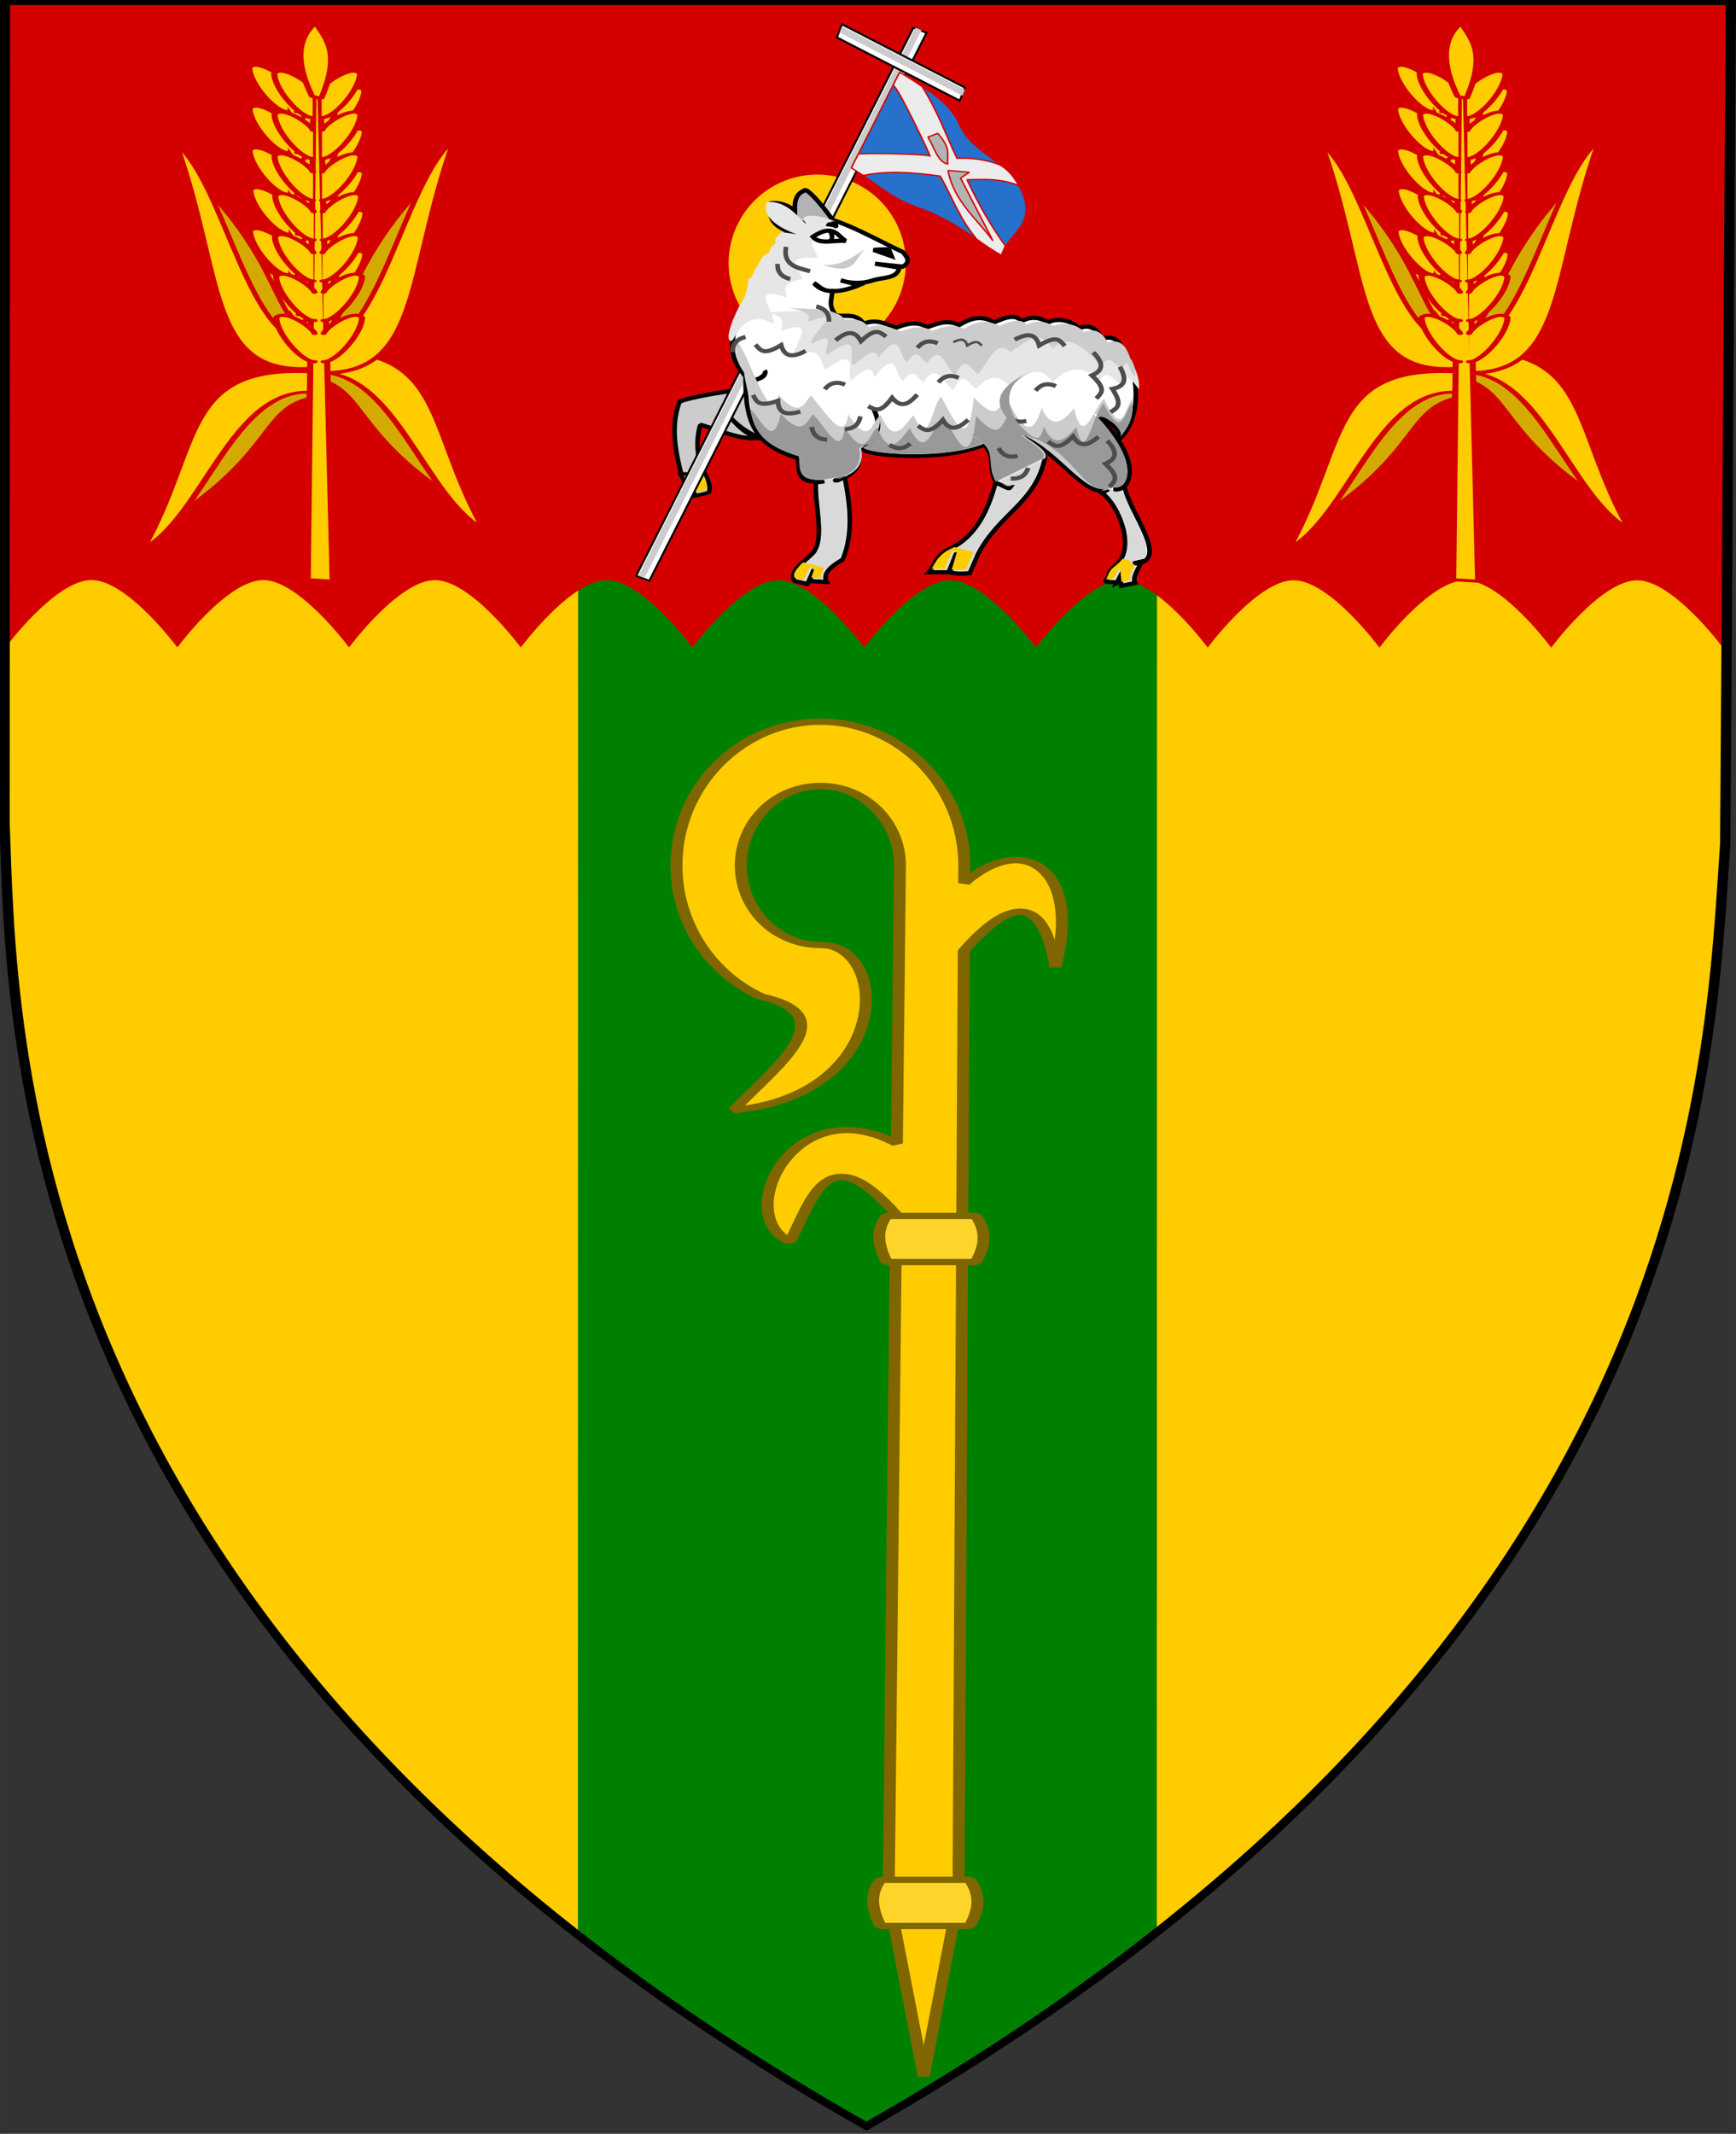 <?xml version="1.0" encoding="UTF-8" standalone="no"?>
<svg
   id="svg9995"
   version="1.1"
   viewBox="0 0 106.006 130.251"
   height="492.286"
   width="400.654"
   xml:space="preserve"
   xmlns="http://www.w3.org/2000/svg"
   xmlns:svg="http://www.w3.org/2000/svg"
   xmlns:rdf="http://www.w3.org/1999/02/22-rdf-syntax-ns#"
   xmlns:cc="http://creativecommons.org/ns#"
   xmlns:dc="http://purl.org/dc/elements/1.1/"><rect x="0" y="0" width="106.006" height="130.251" fill="#333333" stroke="none"/><defs
     id="defs9989"><clipPath
       id="clipPath3746-2-7-8-6-2"
       clipPathUnits="userSpaceOnUse"><path
         id="path3748-9-7-5-46-8"
         d="m 573.844,487.73 v -54.472 h -56.329 -56.329 v 54.472 c 0.588,13.18 -0.138,53.482 56.329,84.94 56.467,-31.458 55.741,-71.76 56.329,-84.94 z"
         style="fill:#000000;fill-opacity:1;stroke:#000000;stroke-width:0.289px;stroke-linecap:butt;stroke-linejoin:miter;stroke-miterlimit:4;stroke-dasharray:none;stroke-opacity:1" /></clipPath><clipPath
       id="clipPath3746-2-7-8-6-2-5"
       clipPathUnits="userSpaceOnUse"><path
         id="path3748-9-7-5-46-8-5"
         d="m 573.844,487.73 v -54.472 h -56.329 -56.329 v 54.472 c 0.588,13.18 -0.138,53.482 56.329,84.94 56.467,-31.458 55.741,-71.76 56.329,-84.94 z"
         style="fill:#000000;fill-opacity:1;stroke:#000000;stroke-width:0.289px;stroke-linecap:butt;stroke-linejoin:miter;stroke-miterlimit:4;stroke-dasharray:none;stroke-opacity:1" /></clipPath></defs><g
     style="fill:#ffcc00;fill-opacity:1;stroke:#000000;stroke-width:4;stroke-miterlimit:4;stroke-dasharray:none;stroke-opacity:1"
     transform="matrix(1.02,0.006,-0.006,1.02,-474.562,-452.604)"
     clip-path="url(#clipPath3746-2-7-8-6-2)"
     id="g3744-0-3-5-2-0" /><g
     id="g38728-39-6-5-2-4-7"
     transform="matrix(0.168,9.9063966e-4,-9.9063966e-4,0.168,394.075,-542.631)"
     style="fill:#ffcc00;fill-opacity:1;stroke:#000000;stroke-width:4;stroke-miterlimit:4;stroke-dasharray:none;stroke-opacity:1" /><g
     id="g10"
     transform="translate(-8.621,7.8)" /><g
     transform="matrix(0.873,-0.006,0.003,0.458,-63.395,-94.799)"
     id="g6556-7-8-4-7-7-0-2-5-4-6-1-7-3-8-3-4"
     style="fill:#ffdd55;stroke:#d40000;stroke-width:0.224;stroke-miterlimit:4;stroke-dasharray:none;stroke-opacity:1"><g
       transform="translate(0.01,2.667)"
       id="g6375-0-2-3-43-8-93-9-4-7-5-8-8-4-6-82-3-7"
       style="fill:#ffdd55;stroke:#d40000;stroke-width:0.224;stroke-miterlimit:4;stroke-dasharray:none;stroke-opacity:1" /><g
       transform="translate(-0.075,8.104)"
       id="g6375-9-3-38-3-3-9-8-1-3-9-3-4-5-7-50-4-3"
       style="fill:#ffdd55;stroke:#d40000;stroke-width:0.224;stroke-miterlimit:4;stroke-dasharray:none;stroke-opacity:1" /><g
       transform="translate(0.01,13.244)"
       id="g6375-92-5-0-7-0-1-2-9-3-7-6-0-1-6-6-1-8"
       style="fill:#ffdd55;stroke:#d40000;stroke-width:0.224;stroke-miterlimit:4;stroke-dasharray:none;stroke-opacity:1" /><g
       transform="translate(0.01,18.384)"
       id="g6375-5-0-7-1-1-1-8-6-9-1-5-9-5-3-8-6-9"
       style="fill:#ffdd55;stroke:#d40000;stroke-width:0.224;stroke-miterlimit:4;stroke-dasharray:none;stroke-opacity:1" /><g
       transform="translate(0.01,23.609)"
       id="g6375-06-4-2-7-9-6-8-4-4-8-3-3-77-8-3-6-8"
       style="fill:#ffdd55;stroke:#d40000;stroke-width:0.224;stroke-miterlimit:4;stroke-dasharray:none;stroke-opacity:1" /><g
       id="g11"><g
         id="g9" /></g><g
       id="g18"><g
         id="g17"
         transform="translate(10.037,-16.884)"><g
           id="g1"
           transform="matrix(1.047,0.014,-0.007,1.994,61.943,224.631)"
           style="fill:#ffdd55;stroke:#d40000;stroke-width:0.224;stroke-miterlimit:4;stroke-dasharray:none;stroke-opacity:1"><path
             id="path9823-6-88-6-96-6"
             d="M 115.527,0.292 57.259,0.25 0.25,0.292 0.25,55.197 C 0.77,68.648 0.411,109.766 57.839,142.203 113.813,110.284 114.133,71.065 115.17,56.495 Z"
             style="fill:#ffcc00;fill-opacity:1;stroke:#000000;stroke-width:0.5;stroke-linecap:butt;stroke-linejoin:miter;stroke-miterlimit:4;stroke-dasharray:none;stroke-opacity:1" /><path
             id="path9823-6-88-6-96-6-1-0"
             style="fill:#008000;fill-opacity:1;stroke:none;stroke-width:0.5;stroke-linecap:butt;stroke-linejoin:miter;stroke-miterlimit:4;stroke-dasharray:none;stroke-opacity:1"
             d="m 38.551,34.605 v 94.798 c 5.572,4.351 11.953,8.636 19.288,12.78 7.4,-4.22 13.803,-8.569 19.388,-12.971 V 34.605 Z" /><g
             id="g39529-1-1-2-1-0"
             style="fill:#d40000;fill-opacity:1;stroke:#000000;stroke-width:4;stroke-miterlimit:4;stroke-dasharray:none;stroke-opacity:1"
             transform="matrix(0.168,9.9063966e-4,-9.9063966e-4,0.168,24.195,-485.604)"><g
               style="fill:#d40000;fill-opacity:1;stroke:#000000;stroke-opacity:1"
               id="g3815-1-6-4-6-2"
               transform="matrix(6.057,0,0,6.057,-2872.257,1812.413)"><path
                 id="path9823-6-88-6-96-6-9"
                 d="m 566.513,176.6 -57.105,0.294 -55.87,0.37 0.256,43.458 c 0,0 3.243,-4.442 5.611,-4.456 2.368,-0.014 5.663,4.39 5.663,4.39 0,0 3.243,-4.442 5.611,-4.456 2.368,-0.014 5.663,4.39 5.663,4.39 0,0 3.243,-4.443 5.611,-4.456 2.368,-0.014 5.663,4.39 5.663,4.39 0,0 3.243,-4.443 5.611,-4.456 2.368,-0.014 5.663,4.39 5.663,4.39 0,0 3.243,-4.443 5.611,-4.456 2.368,-0.014 5.663,4.39 5.663,4.39 0,0 3.243,-4.443 5.611,-4.456 2.368,-0.014 5.663,4.39 5.663,4.39 0,0 3.243,-4.443 5.611,-4.456 2.368,-0.014 5.663,4.39 5.663,4.39 0,0 3.243,-4.443 5.611,-4.456 2.368,-0.014 5.663,4.39 5.663,4.39 0,0 3.243,-4.443 5.611,-4.456 2.368,-0.014 5.663,4.39 5.663,4.39 0,0 3.243,-4.443 5.611,-4.456 2.368,-0.014 5.663,4.39 5.663,4.39 z"
                 style="fill:#d40000;fill-opacity:1;stroke:none;stroke-width:0.49;stroke-linecap:butt;stroke-linejoin:miter;stroke-miterlimit:4;stroke-dasharray:none;stroke-opacity:1" /><g
                 style="fill:#d40000;fill-opacity:1;stroke:#000000;stroke-opacity:1"
                 transform="translate(91.8,-258.765)"
                 clip-path="url(#clipPath3746-2-7-8-6-2-5)"
                 id="g3744-0-3-5-2-0-00" /></g><g
               id="g38728-39-6-5-2-4-1"
               transform="translate(2035.41,-305.693)"
               style="fill:#d40000;fill-opacity:1;stroke:#000000;stroke-opacity:1" /></g></g><g
           id="g4"
           transform="matrix(1.146,0.015,-0.008,2.181,64.103,225.214)"
           style="fill:#ffdd55;stroke:#d40000;stroke-width:0.224;stroke-miterlimit:4;stroke-dasharray:none;stroke-opacity:1"><path
             id="path3"
             style="fill:#ffcc00;stroke-width:0.417;stroke-linejoin:bevel"
             d="m 53.545,15.905 a 5.614,5.614 0 0 1 -5.614,5.614 5.614,5.614 0 0 1 -5.614,-5.614 5.614,5.614 0 0 1 5.614,-5.614 5.614,5.614 0 0 1 5.614,5.614 z" /><g
             id="g15"
             style="fill:#f2f2f2"
             transform="matrix(0.562,0,0,0.49,-658.203,-436.753)"><g
               id="g30-9-7"
               transform="matrix(0.953,0,0,1,330.997,121.412)"
               style="fill:#f2f2f2"><g
                 id="g106710-5-4-35"
                 transform="matrix(0.193,-0.045,0.045,0.193,1001.031,736.354)"
                 style="fill:#cccccc;fill-opacity:1"><path
                   style="fill:#cccccc;fill-opacity:1;stroke:#000000;stroke-width:2.661;stop-color:#000000"
                   d="m -278.309,359.635 c -4.828,-3.145 -37.816,-3.989 -41.288,-2.39 -9.44,14.849 -9.199,33.641 -9.344,44.548 l 4.563,1.304 -4.781,-0.869 c 2.197,6.728 -1.286,9.67 -2.173,14.342 l 6.954,0.217 v -9.127 8.91 c 0,0 9.765,0.516 8.692,-0.869 -0.263,-0.339 2.287,-1.857 -0.176,-12.406 -3.441,-14.738 4.505,-29.41 4.739,-29.317 10.486,6.346 21.44,15.498 30.857,15.429 -6.607,-5.138 -10.763,-11.092 -13.908,-17.384 3.402,5.94 5.185,11.879 13.473,17.819 14.881,4.92 17.048,1.037 25.207,1.304 z"
                   id="path44428-5-9-4-6" /><path
                   style="fill:#cccccc;fill-opacity:1;stroke:none;stroke-width:0.221;stop-color:#000000"
                   d="m -328.078,415.771 c -1.32,-0.068 -1.491,-0.125 -1.356,-0.454 1.683,-4.081 2.314,-6.322 2.314,-8.213 v -1.038 l 2.927,0.095 c 1.61,0.052 3.969,0.16 5.241,0.24 l 2.314,0.145 0.191,0.994 c 0.105,0.547 0.207,2.187 0.227,3.645 0.03,2.255 -0.031,2.783 -0.407,3.535 l -0.442,0.884 -2.927,0.062 -2.927,0.062 v -3.873 -3.873 h -1.436 -1.436 v 3.977 c 0,3.657 -0.031,3.973 -0.387,3.933 -0.213,-0.024 -1.067,-0.078 -1.897,-0.121 z"
                   id="path44929-9-4-7-9" /></g><path
                 style="fill:#ffcc00;fill-opacity:1;fill-rule:evenodd;stroke:none;stroke-width:0.302"
                 d="m 955.981,828.881 2.005,-0.278 c 0.584,0.761 0.591,1.45 0.501,2.051 l -1.18,0.285 c -0.204,-0.63 -0.247,-0.992 -0.37,-1.488 l -0.478,0.154 0.324,1.465 c -0.315,0.157 -0.516,0.113 -0.756,0.139 -0.08,-0.604 -0.031,-1.553 -0.046,-2.329 z"
                 id="path29-6-8" /></g><g
               id="g26-2-3"
               transform="rotate(3.925,-1235.621,1404.624)"
               style="fill:#f2f2f2"><path
                 id="rect105801-8-4-0"
                 style="fill:#ffffff;stroke:#000000;stroke-width:0.226;stop-color:#000000"
                 d="m 1226.1,724.347 1.473,0.533 -25.325,70.229 -1.473,-0.533 z" /><path
                 id="rect105801-8-6-9-8"
                 style="fill:#cccccc;stroke:none;stroke-width:0.226;stop-color:#000000"
                 d="m 1226.334,724.331 0.68,0.246 -25.319,70.231 -0.687,-0.248 z" /></g><g
               id="g3"
               transform="translate(-23.573,1.028)"><g
                 id="g26-2-3-7"
                 transform="matrix(-0.06,1.144,-0.87,-0.078,1999.812,-445.287)"
                 style="fill:#f2f2f2"><path
                   id="rect105801-8-4-0-4"
                   style="fill:#ffffff;stroke:#000000;stroke-width:0.226;stop-color:#000000"
                   d="m 1226.1,724.347 1.473,0.533 -5.821,15.742 -1.473,-0.533 z" /><path
                   id="rect105801-8-6-9-8-3"
                   style="fill:#cccccc;stroke:none;stroke-width:0.226;stop-color:#000000"
                   d="m 1226.334,724.331 0.68,0.246 -5.814,15.744 -0.687,-0.248 z" /></g></g><g
               id="g25-3-4"
               transform="matrix(1.228,0,0,1.289,374.137,111.394)"
               style="fill:#f2f2f2"><path
                 style="fill:#ffffff;stroke:#000000;stroke-width:0.409;stop-color:#000000"
                 d="m 712.082,641.087 c 0.49,1.174 2.132,-0.037 1.8,-0.416 0.287,0.718 -1.253,1.162 -1.707,0.692 -0.028,4.335 0.832,6.517 4.628,7.749 0.178,1.08 -0.339,2.531 2.361,2.266 l -0.755,0.094 c -0.126,2.203 0.811,5.35 -0.244,6.81 -0.856,0.976 -2.144,1.751 -1.644,2.727 l 1.133,0.283 0.567,-1.416 -0.378,1.133 1.511,0.094 c -0.393,-0.832 0.401,-1.516 1.416,-2.172 0.914,-2.415 0.686,-5.116 0.189,-7.884 -0.164,-0.162 -0.439,0.286 -0.85,0.236 -0.19,-0.023 2.61,-0.31 2.077,-2.927 1.189,-1.058 2.235,-2.166 1.322,-3.966 0.577,1.365 0.725,2.694 -0.944,3.871 0.412,0.65 7.213,1.211 10.599,-0.401 0.192,-0.16 -0.807,-0.593 -1.062,-0.921 2.702,1.69 1.295,2.456 2.233,4.556 0.503,0.279 0.968,0.493 1.284,0.46 -0.22,0.352 -1.146,-0.633 -1.364,-0.31 -0.596,2.425 -1.688,5.11 -4.003,6.241 -1.222,0.597 -1.577,2.017 -1.833,2.272 h 1.888 l 0.378,-1.322 c 0.378,-1.322 -0.283,0.661 -0.472,1.133 -0.189,0.472 1.794,0.283 1.794,0.283 l 0.755,-1.888 c 1.857,-3.869 4.935,-4.836 5.854,-9.064 0.346,-0.664 -1.031,-1.484 -1.983,-2.266 3.321,1.507 5.687,6.161 7.648,5.099 l -0.567,0.378 c 1.338,0.984 3.058,5.19 1.27,6.927 -0.998,0.969 -0.344,0.719 -0.963,1.547 -0.148,0.198 1.401,0.073 0.968,0.26 l 0.33,-0.708 0.094,0.944 1.227,-0.283 c -0.284,-0.503 0.271,-1.342 0.567,-2.077 l -0.755,0.189 c 3.516,-0.011 -0.347,-4.87 -0.755,-7.459 l -0.944,0.283 c 1.554,0.331 2.569,-2.853 -1.227,-6.798 0.573,-0.185 2.147,1.427 1.698,1.96 2.202,-2.161 1.549,-7.078 0.473,-8.192 -0.282,-0.899 -0.711,-1.998 -1.988,-1.531 -0.783,-1.633 -1.718,-1.126 -2.095,-1.011 -0.403,-0.619 -1.709,-1.115 -2.672,-0.58 -0.699,-0.441 -1.452,-0.642 -2.357,-0.11 -0.615,-0.777 -1.525,-0.291 -2.415,0.104 -1.248,-0.749 -2.198,-0.318 -3.102,0.273 -1.065,-0.554 -1.952,-0.142 -2.831,0.22 -0.894,-0.64 -1.816,-0.343 -2.725,0.025 -0.894,-0.281 -1.664,-0.893 -2.879,-0.383 -0.628,-0.947 -1.431,-0.727 -2.179,-0.763 -0.404,-0.138 0.296,0.255 -0.263,-0.006 -0.795,-1.076 -0.322,-1.643 -0.36,-2.395 -0.907,0.044 -1.179,-0.542 -1.595,-0.743 0.839,1.133 2.564,0.83 3.966,0.189 l -1.605,-0.472 c 0.547,0.219 1.698,0.412 2.771,0.025 1.025,-0.369 2.164,-0.135 2.423,-1.253 l -2.172,-0.378 2.455,0.283 c 0.754,-0.472 0.375,-0.944 0,-1.416 -2.495,-1.251 -7.303,-4.355 -8.432,-3.116 l 2e-5,-10e-6 0.347,0.606 c -1.014,-1.144 -1.997,-2.363 -3.529,-2.211 -0.521,2.149 1.084,2.614 2.644,3.116 l -1.322,-0.212 c -0.317,0.343 -0.743,0.642 -0.526,1.069 -0.459,0.349 -0.572,0.647 -0.56,0.914 -0.814,0.332 -0.789,0.926 -1.095,1.336 -0.395,0.185 -0.733,1.376 -1.19,2.855 -1.727,3.729 -1.874,5.671 -0.326,7.548 z"
                 id="path44330-3-8-1-5" /><path
                 style="fill:#cccccc;stroke:none;stroke-width:0.405;stop-color:#000000"
                 d="m 746.394,643.356 c 0.084,1.691 -0.136,2.415 -1.073,3.717 0.468,-0.726 -1.356,-2.152 -2.4,-2.254 3.762,3.909 3.379,7.448 1.839,7.12 l 0.936,-0.281 -1.965,0.655 0.561,-0.374 c -1.943,1.053 -4.288,-3.559 -7.579,-5.052 0.944,0.775 2.308,1.588 1.965,2.246 l -4.322,2.324 c 0.215,-0.32 1.133,0.657 1.351,0.308 -0.313,0.033 -0.773,-0.179 -1.272,-0.456 -0.93,-2.081 0.464,-2.84 -2.213,-4.515 0.253,0.325 1.242,0.753 1.053,0.912 -3.355,1.597 -10.094,1.042 -10.503,0.398 1.654,-1.167 1.507,-2.484 0.936,-3.836 0.905,1.783 -0.132,2.881 -1.31,3.93 0.527,2.593 -2.247,2.877 -2.058,2.901 0.407,0.05 0.68,-0.394 0.842,-0.234 l -2.526,0.421 0.749,-0.094 c -2.675,0.262 -2.163,-1.175 -2.339,-2.246 -1.723,-0.337 -3.516,-2.018 -4.425,-4.518 -0.074,-0.989 -0.425,-2.236 -0.606,-3.608 -0.705,-1.02 -0.817,-2.121 -0.633,-2.983 1.035,1.033 2.993,8.693 3.692,5.192 1.994,2.341 2.23,0.726 2.878,0.038 1.363,1.758 2.983,4.667 3.285,1.83 1.923,3.313 2.095,0.625 2.878,0.032 1.081,2.922 1.97,1.26 2.878,0.037 1.506,3.429 1.618,-1.107 2.471,-1.762 1.162,2.292 2.406,5.498 2.878,0.029 2.304,2.7 2.196,0.576 2.878,0.031 0.959,1.996 2.156,4.691 3.115,0.982 0.814,2.052 1.813,1.514 2.878,0.042 0.777,3.839 1.626,0.248 2.641,-0.917 1.703,3.915 1.76,1.027 2.519,-0.014 z"
                 id="path44330-3-8-4-0-57" /><path
                 style="fill:#999999;stroke:none;stroke-width:0.405;stop-color:#000000"
                 d="m 746.35,643.82 c 0.034,1.654 -0.158,1.896 -1.047,3.253 0.482,-0.471 -1.327,-2.402 -1.945,-1.871 3.762,4.43 2.756,7.065 1.216,6.737 l 0.936,-0.281 -1.965,0.655 0.561,-0.374 c -1.943,1.053 -3.18,-4.298 -7.579,-5.052 0.944,0.775 2.308,1.588 1.965,2.246 l -4.322,2.324 c 0.215,-0.32 1.133,0.657 1.351,0.308 -0.313,0.033 -0.773,-0.179 -1.272,-0.456 -0.93,-2.081 0.464,-2.84 -2.213,-4.515 0.253,0.325 1.242,0.753 1.053,0.912 -3.355,1.597 -10.094,1.042 -10.503,0.398 1.654,-1.167 1.651,0.102 1.079,-1.25 0.905,1.783 -0.276,0.296 -1.454,1.344 0.527,2.593 -2.247,2.877 -2.058,2.901 0.407,0.05 0.68,-0.394 0.842,-0.234 l -2.526,0.421 0.749,-0.094 c -2.675,0.262 -2.163,-1.175 -2.339,-2.246 -2.212,-0.781 -3.911,-1.676 -4.277,-4.564 1.035,1.033 1.987,3.952 2.687,0.452 1.994,2.341 2.23,0.726 2.878,0.038 1.363,1.758 2.48,4.116 2.782,1.279 1.923,3.313 2.095,0.625 2.878,0.032 1.081,2.922 1.97,1.26 2.878,0.037 1.506,3.429 2.121,-0.556 2.974,-1.211 1.162,2.292 2.406,5.498 2.878,0.029 2.304,2.7 2.196,0.576 2.878,0.031 1.429,0.972 2.679,3.549 3.115,0.982 0.814,2.052 1.813,1.514 2.878,0.042 0.777,3.839 1.386,-1.092 2.402,-2.258 1.703,3.583 1.76,0.866 2.519,-0.014 z"
                 id="path44330-3-8-4-5-7-4" /><g
                 id="g22-5-4"
                 transform="matrix(0.154,0,0,0.154,582.405,570.333)"><path
                   style="fill:#e6e6e6;stroke:none;stroke-width:2.661;stop-color:#000000"
                   d="m 887.985,418.421 c 4.145,1.74 8.921,2.67 10.252,6.167 4.87,0.234 10.099,-1.196 14.187,4.966 7.914,-3.32 12.923,0.661 18.743,2.491 5.916,-2.395 11.92,-4.326 17.739,-0.163 5.724,-2.358 11.497,-5.037 18.43,-1.433 5.882,-3.847 12.067,-6.651 20.19,-1.777 5.795,-2.569 11.717,-5.732 15.721,-0.676 5.886,-3.459 10.791,-2.154 15.34,0.719 6.272,-3.482 14.774,-0.251 17.394,3.776 2.459,-0.744 8.544,-4.043 13.64,6.584 8.311,-3.041 11.102,4.111 12.941,9.966 2.842,2.48 6.836,12.786 6.062,19.275 -3.504,-4.312 -7.439,-12.506 -10.512,-3.008 -3.952,-2.454 -8.093,-10.954 -12.396,-1.6 -7.983,-10.324 -16.969,-10.483 -26.808,0.368 -8.512,-13.89 -16.289,-2.916 -24.477,2.205 -7.794,-8.837 -13.672,-4.945 -19.133,1.746 -4.201,-1.512 -7.439,-13.885 -13.151,0.829 -5.209,-2.753 -9.011,-18.721 -17.251,-5.057 -3.635,-1.047 -5.024,-11.134 -11.571,-0.616 -4.986,-1.954 -2.792,-22.6 -16.478,-2.353 -1.906,-5.303 -2.073,-8.362 -13.382,1.7 -3.757,-3.328 6.178,-22.902 -15.023,-6.458 -2.903,-3.979 -2.118,-17.248 -17.429,-7.891 -4.109,-3.281 15.794,-26.356 -7.788,-16.349 -0.362,-4.05 4.483,-9.315 -9.57,-11.809 z"
                   id="path44330-3-87-5-0-5" /><path
                   style="fill:#cccccc;stroke:none;stroke-width:2.661;stop-color:#000000"
                   d="m 889.044,418.421 c 4.145,1.74 8.921,2.67 10.252,6.167 4.87,0.234 10.099,-1.196 14.187,4.966 7.914,-3.32 12.923,0.661 18.743,2.491 5.916,-2.395 11.92,-4.326 17.739,-0.163 5.724,-2.358 11.497,-5.037 18.43,-1.433 5.882,-3.847 12.067,-6.651 20.19,-1.777 5.795,-2.569 11.717,-5.732 15.721,-0.676 5.886,-3.459 10.791,-2.154 15.34,0.719 6.272,-3.482 14.774,-0.251 17.394,3.776 2.459,-0.744 8.544,-4.043 13.64,6.584 8.311,-3.041 11.102,4.111 12.941,9.966 2.393,2.48 4.088,12.928 2.01,10.859 -3.504,-4.312 -3.387,-13.441 -6.46,-3.943 -3.952,-2.454 -8.093,-10.954 -12.396,-1.6 -7.983,-10.324 -17.851,-22.385 -27.689,-11.534 -8.512,-13.89 -16.289,-2.916 -24.477,2.205 -7.794,-8.837 -12.791,6.957 -18.252,13.648 -4.201,-1.512 -7.439,-13.885 -13.151,0.829 -5.209,-2.753 -7.909,-21.366 -16.149,-7.702 -3.635,-1.047 -5.024,-11.134 -11.571,-0.616 -4.986,-1.954 -2.792,-22.6 -16.478,-2.353 -1.906,-5.303 -3.175,-5.717 -14.484,4.345 -3.757,-3.328 6.178,-22.902 -15.023,-6.458 -2.903,-3.979 6.654,-16.281 -8.657,-6.925 -4.109,-3.281 21.716,-23.862 -1.866,-13.855 -0.362,-4.05 1.989,-6.198 -12.063,-8.692 z"
                   id="path44330-3-87-3-0" /></g><path
                 style="opacity:0.718;fill:#999999;fill-opacity:0.506;fill-rule:evenodd;stroke:none;stroke-width:0.068"
                 d="m 717.009,660.885 c -0.271,-0.072 -0.307,-0.104 -0.326,-0.294 -0.032,-0.329 0.147,-0.595 0.971,-1.439 0.848,-0.869 0.989,-1.097 1.144,-1.847 0.141,-0.684 0.134,-1.527 -0.028,-3.335 -0.074,-0.819 -0.134,-1.662 -0.135,-1.872 0,-0.416 0.043,-0.464 0.416,-0.464 0.189,0 0.2,-0.013 0.159,-0.199 -0.041,-0.189 -0.03,-0.202 0.215,-0.243 0.142,-0.024 0.305,-0.056 0.363,-0.072 0.076,-0.02 0.104,0.023 0.102,0.158 -0.003,0.179 0.01,0.186 0.336,0.183 0.186,-0.002 0.388,-0.026 0.447,-0.054 0.089,-0.042 0.117,0.008 0.155,0.274 0.025,0.179 0.097,0.676 0.159,1.104 0.077,0.536 0.113,1.254 0.115,2.302 0.003,1.593 -0.06,2.129 -0.373,3.194 -0.126,0.43 -0.156,0.469 -0.602,0.799 -0.772,0.573 -1.086,1.013 -1.086,1.524 0,0.227 -0.012,0.239 -0.229,0.239 -0.126,0 -0.321,-0.018 -0.434,-0.041 l -0.205,-0.041 0.129,-0.376 c 0.071,-0.207 0.129,-0.399 0.129,-0.426 0,-0.048 -0.414,-0.219 -0.441,-0.183 -0.007,0.009 -0.116,0.284 -0.243,0.61 -0.248,0.639 -0.237,0.631 -0.738,0.499 z"
                 id="path22-7-2" /><path
                 style="opacity:0.718;fill:#999999;fill-opacity:0.506;fill-rule:evenodd;stroke:none;stroke-width:0.068"
                 d="m 730.621,659.987 c 0,-0.025 0.096,-0.387 0.213,-0.806 0.214,-0.763 0.218,-0.947 0.025,-1.021 -0.18,-0.069 -0.282,0.093 -0.583,0.925 l -0.292,0.811 h -0.566 -0.566 l 0.224,-0.421 c 0.335,-0.629 0.827,-1.12 1.497,-1.492 0.553,-0.308 1.126,-0.769 1.569,-1.262 0.892,-0.994 1.694,-2.596 2.142,-4.274 0.084,-0.317 0.16,-0.585 0.169,-0.597 0.008,-0.012 0.181,0.072 0.383,0.186 0.223,0.126 0.464,0.208 0.614,0.208 0.208,0 0.273,-0.039 0.419,-0.254 l 0.173,-0.254 -0.425,-0.041 c -0.394,-0.038 -0.932,-0.231 -0.932,-0.334 0,-0.063 3.591,-1.982 3.633,-1.941 0.019,0.019 -0.077,0.364 -0.212,0.768 -0.454,1.357 -1.038,2.246 -2.705,4.117 -1.928,2.164 -2.45,2.944 -3.187,4.761 l -0.391,0.965 h -0.601 c -0.33,0 -0.601,-0.02 -0.601,-0.045 z"
                 id="path23-7-6" /><path
                 style="opacity:0.718;fill:#999999;fill-opacity:0.506;fill-rule:evenodd;stroke:none;stroke-width:0.068"
                 d="m 745.553,660.51 c -0.027,-0.376 -0.072,-0.698 -0.101,-0.715 -0.029,-0.018 -0.167,0.226 -0.308,0.542 -0.204,0.458 -0.285,0.574 -0.398,0.573 -0.276,-0.002 -0.311,-0.078 -0.196,-0.427 0.067,-0.202 0.25,-0.481 0.489,-0.746 0.527,-0.582 0.664,-0.825 0.829,-1.478 0.293,-1.157 0.004,-2.768 -0.773,-4.308 -0.158,-0.314 -0.437,-0.756 -0.619,-0.982 l -0.331,-0.411 0.145,-0.117 c 0.081,-0.065 0.128,-0.161 0.107,-0.216 -0.024,-0.061 0.013,-0.112 0.096,-0.134 0.101,-0.026 0.144,0.007 0.177,0.136 0.042,0.165 0.057,0.17 0.463,0.133 l 0.42,-0.038 0.18,0.553 c 0.099,0.304 0.488,1.245 0.863,2.09 0.865,1.948 1.036,2.451 1.047,3.082 0.011,0.611 -0.085,0.726 -0.743,0.891 -0.465,0.117 -0.467,0.119 -0.488,0.368 -0.019,0.226 -0.005,0.25 0.145,0.25 h 0.166 l -0.194,0.491 c -0.107,0.27 -0.195,0.601 -0.196,0.736 -0.002,0.216 -0.026,0.25 -0.198,0.285 -0.107,0.021 -0.272,0.058 -0.365,0.082 l -0.17,0.043 z"
                 id="path24-0-1" /></g><g
               id="g2"
               transform="matrix(-0.953,0,0,1,2422.565,8.592)"><path
                 style="fill:#b3b3b3;fill-opacity:1;stroke:#000000;stroke-width:0.527;stop-color:#000000"
                 d="m 1225.111,906.17 c -0.337,-0.802 -4.207,4.815 -3.591,4.408 0.528,-0.349 4.666,-0.571 4.666,-0.301 -0.2,-1.461 0.462,-3.418 -1.075,-4.107 z"
                 id="path44432-3-6-2-2" /><g
                 id="g22-5-6"
                 transform="matrix(0.198,0,0,0.198,1056.211,834.013)"
                 style="fill:#f2f2f2"><path
                   style="fill:#e6e6e6;stroke:none;stroke-width:2.661;stop-color:#000000"
                   d="m 853.772,382.046 -2.261,3.944 c 6.599,-7.444 13,-15.382 22.972,-14.393 3.393,9.071 -7.058,16.419 -17.21,20.283 l 8.605,-1.383 c 2.064,2.235 4.839,4.176 3.422,6.961 2.987,2.274 3.722,4.211 3.644,5.948 5.299,2.159 5.133,6.031 7.13,8.699 1.921,2.313 1.719,6.379 5.104,8.343 -0.041,4.913 0.753,5.565 1.683,10.15 7.851,14.023 12.481,29.928 7.53,28.339 -2.903,-3.979 -8.069,-20.113 -23.38,-10.757 -4.109,-3.281 15.794,-26.356 -7.788,-16.349 -0.362,-4.05 4.483,-9.315 -9.57,-11.809 2.78,-6.694 11.554,-14.674 -8.23,-13.275 0.039,-4.971 10.055,-14.698 -6.206,-12.713 2.093,-5.857 2.694,-10.74 -4.154,-10.318 8.5,-3.5 15.662,-5.015 18.709,-1.671 z"
                   id="path44330-3-87-5-0-2" /></g><path
                 style="fill:#ffffff;stroke:#000000;stroke-width:0.527;stop-color:#000000"
                 d="m 1220.349,912.437 c 0.914,-0.532 1.33,-2.271 3.771,-0.517 -0.789,1.035 -2.504,0.363 -3.771,0.517 z"
                 id="path44434-7-2-6-42" /><path
                 style="fill:#ffffff;stroke:#000000;stroke-width:0.527;stop-color:#000000"
                 d="m 1222.204,911.114 c -0.289,0.425 -0.436,1.035 -0.076,1.338"
                 id="path44436-8-8-2-5" /><path
                 style="fill:none;stroke:#4d4d4d;stroke-width:0.527;stop-color:#000000"
                 d="m 1227.161,913.167 c 0.389,2.315 -1.24,2.612 -2.737,3.041"
                 id="path44440-5-2-7-2" /><path
                 style="fill:none;stroke:#4d4d4d;stroke-width:0.527;stop-color:#000000"
                 d="m 1228.134,915.296 c 0.025,0.921 -0.352,1.612 -1.46,1.886"
                 id="path44442-0-8-6-0" /><path
                 style="fill:none;stroke:#4d4d4d;stroke-width:0.527;stop-color:#000000"
                 d="m 1222.256,922.501 c -0.025,-0.921 0.352,-1.612 1.46,-1.886"
                 id="path44442-9-1-6-9-2" /><path
                 style="opacity:0.718;fill:#b3b3b3;fill-opacity:1;fill-rule:evenodd;stroke:none;stroke-width:0.302"
                 d="m 1218.153,913.455 c 1.289,1.312 1.041,3.37 4.842,1.963 -2.253,0.171 -3.437,-1.007 -4.842,-1.963 z"
                 id="path26-0-5" /><path
                 style="fill:#000000;stroke:#000000;stroke-width:0.527;stop-color:#000000"
                 d="m 1215.432,913.528 c 0.243,-0.122 1.764,0.03 1.764,0.03 l -2.068,0.791 z"
                 id="path44438-8-9-9-1" /></g><path
               style="fill:none;stroke:#4d4d4d;stroke-width:0.514;stop-color:#000000"
               d="m 1247.295,934.899 c -0.024,-0.921 0.335,-1.613 1.391,-1.886"
               id="path44442-9-1-6-9-6" /><path
               style="fill:none;stroke:#4d4d4d;stroke-width:0.514;stop-color:#000000"
               d="m 1267.349,934.361 c 0.527,-0.737 1.218,-1.044 2.207,-0.568"
               id="path44442-94-56-1-0-2" /><path
               style="fill:none;stroke:#4d4d4d;stroke-width:0.514;stop-color:#000000"
               d="m 1257.289,939.52 c 0.527,-0.737 1.218,-1.044 2.207,-0.568"
               id="path44442-94-4-2-3-9-3" /><path
               style="fill:none;stroke:#4d4d4d;stroke-width:0.514;stop-color:#000000"
               d="m 1269.633,938.668 c 0.527,-0.737 1.218,-1.044 2.207,-0.568"
               id="path44442-94-7-1-4-7-0" /><path
               style="fill:none;stroke:#4d4d4d;stroke-width:0.514;stop-color:#000000"
               d="m 1257.552,945.818 c -0.877,-0.045 -1.507,-0.473 -1.687,-1.599"
               id="path44442-94-7-8-9-9-9-73" /><path
               style="fill:none;stroke:#4d4d4d;stroke-width:0.514;stop-color:#000000"
               d="m 1259.469,944.505 c 0.877,-0.045 1.506,-0.473 1.686,-1.599"
               id="path44442-94-7-8-3-7-9-0-3" /><path
               style="fill:none;stroke:#4d4d4d;stroke-width:0.514;stop-color:#000000"
               d="m 1279.386,949.335 c -0.258,0.881 -0.808,1.416 -1.892,1.321"
               id="path44442-94-7-8-4-9-3-9-6" /><path
               style="fill:none;stroke:#4d4d4d;stroke-width:0.514;stop-color:#000000"
               d="m 1279.182,943.474 c -0.847,0.24 -1.572,0.036 -2.073,-0.977"
               id="path44442-94-0-2-4-9-4" /><path
               style="fill:none;stroke:#4d4d4d;stroke-width:0.514;stop-color:#000000"
               d="m 1278.236,947.838 c -0.847,0.24 -1.572,0.036 -2.073,-0.977"
               id="path44442-94-0-3-6-1-3-5" /><path
               style="fill:none;stroke:#4d4d4d;stroke-width:0.514;stop-color:#000000"
               d="m 1266.586,946.301 c -0.641,0.63 -1.372,0.807 -2.267,0.159"
               id="path44442-94-77-6-1-8-5" /><path
               style="fill:none;stroke:#4d4d4d;stroke-width:0.514;stop-color:#000000"
               d="m 1280.181,939.702 c 0.527,-0.737 1.218,-1.044 2.207,-0.568"
               id="path44442-94-2-0-0-3-1" /><path
               style="fill:none;stroke:#4d4d4d;stroke-width:0.514;stop-color:#000000"
               d="m 1249.766,933.959 c 0.58,0.744 0.88,1.381 2.782,0.061 0.422,1.712 1.479,1.427 2.666,0.73"
               id="path44566-94-0-6-3" /><path
               style="fill:none;stroke:#4d4d4d;stroke-width:0.514;stop-color:#000000"
               d="m 1263.949,932.957 c -0.72,-0.595 -1.144,-1.149 -2.728,0.572 -0.765,-1.576 -1.738,-1.057 -2.753,-0.108"
               id="path44566-1-9-6-8-0" /><path
               style="fill:none;stroke:#4d4d4d;stroke-width:0.514;stop-color:#000000"
               d="m 1283.358,934.129 c -0.58,-0.744 -0.88,-1.381 -2.782,-0.061 -0.422,-1.712 -1.479,-1.427 -2.666,-0.73"
               id="path44566-8-8-1-4-2" /><path
               style="fill:none;stroke:#4d4d4d;stroke-width:0.291;stop-color:#000000"
               d="m 1274.335,934.104 c -0.328,-0.421 -0.498,-0.782 -1.575,-0.034 -0.239,-0.969 -0.837,-0.808 -1.509,-0.413"
               id="path44566-83-6-4-6-6" /><path
               style="fill:none;stroke:#4d4d4d;stroke-width:0.514;stop-color:#000000"
               d="m 1286.78,940.683 c 0.582,-0.742 1.119,-1.175 -0.484,-2.876 1.518,-0.768 1.046,-1.8 0.164,-2.887"
               id="path44566-9-2-5-4-6" /><path
               style="fill:none;stroke:#4d4d4d;stroke-width:0.514;stop-color:#000000"
               d="m 1288.332,942.391 c 0.736,-0.573 1.356,-0.858 0.19,-2.914 1.649,-0.361 1.428,-1.483 0.822,-2.761"
               id="path44566-3-5-1-9-5" /><path
               style="fill:none;stroke:#4d4d4d;stroke-width:0.514;stop-color:#000000"
               d="m 1281.544,946.038 c 0.732,0.578 1.168,1.122 2.716,-0.635 0.798,1.558 1.759,1.017 2.755,0.044"
               id="path44566-6-6-5-2-3" /><path
               style="fill:none;stroke:#4d4d4d;stroke-width:0.514;stop-color:#000000"
               d="m 1288.218,951.695 c 0.592,-0.734 1.135,-1.159 -0.447,-2.883 1.528,-0.746 1.069,-1.785 0.201,-2.885"
               id="path44566-5-7-8-5-2" /><path
               style="fill:none;stroke:#4d4d4d;stroke-width:0.514;stop-color:#000000"
               d="m 1267.418,944.087 c 0.747,0.556 1.198,1.087 2.698,-0.715 0.839,1.533 1.786,0.964 2.755,-0.037"
               id="path44566-93-5-8-5-3" /><path
               style="fill:none;stroke:#4d4d4d;stroke-width:0.514;stop-color:#000000"
               d="m 1262.009,941.643 c 0.807,0.455 1.316,0.924 2.593,-1.059 1.013,1.413 1.886,0.726 2.729,-0.394"
               id="path44566-7-8-6-3-0" /><path
               style="fill:none;stroke:#4d4d4d;stroke-width:0.514;stop-color:#000000"
               d="m 1249.51,940.238 c 0.403,0.863 0.557,1.556 2.695,0.727 0.038,1.768 1.129,1.744 2.437,1.35"
               id="path44566-7-2-8-6-6-9" /><path
               style="fill:#ffcc00;stroke:none;stroke-width:0.042;stop-color:#000000"
               d="m 1254.478,963.159 c -0.244,-0.067 -0.454,-0.132 -0.467,-0.146 -0.013,-0.014 -0.032,-0.123 -0.044,-0.243 -0.017,-0.187 0,-0.261 0.127,-0.528 0.139,-0.293 0.737,-1.069 0.864,-1.12 0.042,-0.017 1.994,0.532 2.268,0.637 0.035,0.014 0.013,0.082 -0.073,0.225 -0.159,0.262 -0.244,0.567 -0.244,0.865 v 0.235 l -0.52,-0.029 c -0.286,-0.016 -0.528,-0.037 -0.537,-0.047 -0.01,-0.01 0.061,-0.262 0.156,-0.561 0.095,-0.299 0.166,-0.549 0.158,-0.556 -0.029,-0.026 -0.497,-0.199 -0.505,-0.187 -0.01,0.006 -0.142,0.366 -0.306,0.797 -0.222,0.585 -0.315,0.784 -0.365,0.781 -0.037,-0.003 -0.267,-0.058 -0.511,-0.125 z"
               id="path44931-4-0-2-3" /><path
               style="fill:#ffcc00;stroke:none;stroke-width:0.042;stop-color:#000000"
               d="m 1271.282,962.052 c -0.107,-0.009 -0.195,-0.029 -0.194,-0.046 0,-0.017 0.12,-0.472 0.266,-1.013 0.146,-0.541 0.266,-1.03 0.266,-1.086 0,-0.233 -0.319,-0.366 -0.467,-0.194 -0.038,0.044 -0.232,0.553 -0.431,1.129 l -0.361,1.049 -0.725,0.012 -0.725,0.012 0.233,-0.478 c 0.467,-0.957 0.971,-1.524 1.746,-1.963 l 0.469,-0.266 1.042,0.307 c 0.573,0.169 1.049,0.312 1.057,0.318 0.01,0.006 -0.172,0.503 -0.402,1.104 l -0.417,1.093 -0.275,0.027 c -0.277,0.027 -0.725,0.026 -1.084,-0.004 z"
               id="path44933-4-9-1-0" /><path
               style="fill:#ffcc00;stroke:none;stroke-width:0.03;stop-color:#000000"
               d="m 1289.515,963.414 c -0.01,-0.071 -0.045,-0.451 -0.081,-0.844 -0.035,-0.393 -0.072,-0.725 -0.082,-0.736 -0.01,-0.012 -0.192,0.3 -0.405,0.692 l -0.387,0.714 h -0.344 -0.344 l 0.114,-0.335 c 0.21,-0.619 0.375,-0.892 0.751,-1.243 0.452,-0.422 0.623,-0.603 0.751,-0.794 0.072,-0.109 0.134,-0.2 0.135,-0.203 0,-0.003 0.198,0.052 0.436,0.122 l 0.434,0.128 0.03,0.228 0.03,0.228 0.209,-0.01 c 0.115,-0.006 0.209,-0.004 0.209,0.005 0,0.009 -0.041,0.109 -0.091,0.224 -0.322,0.74 -0.431,1.121 -0.431,1.499 0,0.135 -0.01,0.246 -0.012,0.246 -0.01,0 -0.21,0.048 -0.451,0.106 -0.241,0.059 -0.442,0.106 -0.447,0.106 -0.01,0 -0.016,-0.058 -0.025,-0.129 z"
               id="path44935-3-9-7-6" /><path
               style="fill:#999999;fill-opacity:1;fill-rule:evenodd;stroke:none;stroke-width:0.295"
               d="m 1279.22,945.27 c -2.909,-2.473 -4.792,-4.977 -0.042,-7.68 -2.834,1.962 -2.089,4.675 0.042,7.68 z"
               id="path28-8-16" /><g
               id="g14"
               transform="matrix(0.243,0.106,-0.106,0.243,1025.166,544.537)"><path
                 style="opacity:1;fill:#2770cc;fill-opacity:1;stroke-width:0.604;stroke-linejoin:bevel"
                 d="m 1366.674,866.612 -0.123,49.107 c 11.383,2.257 21.332,7.143 34.464,6.192 15.014,0.059 25.56,4.586 38.332,6.887 -1.075,-5.006 1.461,-10.734 1.904,-16.043 0.632,-7.582 -3.914,-14.604 -13.625,-20.355 -9.964,-4.955 -20.858,-4.84 -29.052,-13.467 -7.046,-7.418 -19.727,-9.964 -31.899,-12.321 z"
                 id="path11" /><path
                 style="opacity:1;fill:#ececec;fill-opacity:1;stroke-width:0.604;stroke-linejoin:bevel"
                 d="m 1366.674,866.612 c 3.469,0.745 5.003,0.845 11.104,2.468 10.592,8.146 18.471,17.449 26.651,25.294 4.374,-2.38 11.315,-4.421 17.644,-4.195 5.533,1.215 7.792,3.658 10.858,5.799 -8.304,-0.312 -14.627,3.088 -20.728,5.922 9.394,9.176 18.192,16.414 26.928,22.302 0.011,1.587 0,3.181 0.247,4.689 -4.77,-0.861 -7.517,-1.509 -12.375,-2.952 -11.105,-6.668 -17.03,-14.133 -25.535,-21.201 -11.877,2.995 -21.721,6.712 -28.995,12.338 l -5.923,-1.357 v -6.909 c -1.076,-0.359 26.373,-11.773 27.391,-10.981 0.468,0.148 -26.071,-25.627 -27.268,-24.43 z"
                 id="path12" /><path
                 style="opacity:1;fill:#b3b3b3;fill-opacity:1;stroke-width:0.604;stroke-linejoin:bevel"
                 d="m 1392.461,886.724 c 8.238,4.369 7.39,7.829 9.624,11.598 -4.195,0.86 -8.39,-5.127 -12.585,-8.39 z"
                 id="path13" /><path
                 style="opacity:1;fill:#b3b3b3;fill-opacity:1;stroke-width:0.604;stroke-linejoin:bevel"
                 d="m 1411.709,898.322 -2.221,3.948 23.936,21.716 c -10.344,-6.955 -22.132,-10.661 -30.106,-22.949 z"
                 id="path14" /></g></g></g><g
           id="g8"
           transform="matrix(1.19,0,0,1.19,70.735,62.388)"
           style="fill:#ffdd55;stroke:#d40000;stroke-width:0.351;stroke-miterlimit:4;stroke-dasharray:none;stroke-opacity:1"><g
             id="g6-5"
             transform="matrix(1.001,6.2968533e-4,1.7369346e-4,0.953,0.509,12.276)"
             style="fill:#ffdd55;stroke:#d40000;stroke-width:0.36;stroke-miterlimit:4;stroke-dasharray:none;stroke-opacity:1"><g
               id="g5-72"
               style="stroke-width:0.36"><path
                 style="fill:#ffcc00;stroke:#d40000;stroke-width:0.36;stroke-linecap:round;stroke-miterlimit:4;stroke-dasharray:none;stroke-opacity:1"
                 d="m 78.396,172.632 c 0.171,-0.796 1.77,-2.838 2.265,-1.839 -0.026,1.835 -1.49,5.215 -2.275,5.161"
                 id="path6356-1-1-2-3-5-0-7-7-9-5-4-2-9-11-5-1-9-1-9" /><path
                 style="fill:#ffcc00;stroke:#d40000;stroke-width:0.36;stroke-linecap:round;stroke-miterlimit:4;stroke-dasharray:none;stroke-opacity:1"
                 d="m 77.869,172.626 c -0.165,-0.8 -1.749,-2.884 -2.251,-1.898 0.012,1.836 1.453,5.253 2.237,5.22"
                 id="path6356-1-1-2-3-5-0-7-7-9-5-4-2-9-11-5-1-9-1-2-75" /></g><g
               id="g5-6-2"
               style="fill:#ffdd55;stroke:#d40000;stroke-width:0.36;stroke-miterlimit:4;stroke-dasharray:none;stroke-opacity:1"
               transform="translate(0.013,-4.838)"><path
                 style="fill:#ffcc00;stroke:#d40000;stroke-width:0.36;stroke-linecap:round;stroke-miterlimit:4;stroke-dasharray:none;stroke-opacity:1"
                 d="m 78.396,172.632 c 0.171,-0.796 1.77,-2.838 2.265,-1.839 -0.026,1.835 -1.49,5.215 -2.275,5.161"
                 id="path6356-1-1-2-3-5-0-7-7-9-5-4-2-9-11-5-1-9-1-1-6" /><path
                 style="fill:#ffcc00;stroke:#d40000;stroke-width:0.36;stroke-linecap:round;stroke-miterlimit:4;stroke-dasharray:none;stroke-opacity:1"
                 d="m 77.869,172.626 c -0.165,-0.8 -1.749,-2.884 -2.251,-1.898 0.012,1.836 1.453,5.253 2.237,5.22"
                 id="path6356-1-1-2-3-5-0-7-7-9-5-4-2-9-11-5-1-9-1-2-1-7" /></g><g
               id="g5-7-2"
               style="fill:#ffdd55;stroke:#d40000;stroke-width:0.36;stroke-miterlimit:4;stroke-dasharray:none;stroke-opacity:1"
               transform="translate(-0.034,-9.484)"><path
                 style="fill:#ffcc00;stroke:#d40000;stroke-width:0.36;stroke-linecap:round;stroke-miterlimit:4;stroke-dasharray:none;stroke-opacity:1"
                 d="m 78.396,172.632 c 0.171,-0.796 1.77,-2.838 2.265,-1.839 -0.026,1.835 -1.49,5.215 -2.275,5.161"
                 id="path6356-1-1-2-3-5-0-7-7-9-5-4-2-9-11-5-1-9-1-21-6" /><path
                 style="fill:#ffcc00;stroke:#d40000;stroke-width:0.36;stroke-linecap:round;stroke-miterlimit:4;stroke-dasharray:none;stroke-opacity:1"
                 d="m 77.869,172.626 c -0.165,-0.8 -1.749,-2.884 -2.251,-1.898 0.012,1.836 1.453,5.253 2.237,5.22"
                 id="path6356-1-1-2-3-5-0-7-7-9-5-4-2-9-11-5-1-9-1-2-3-3" /></g><g
               id="g5-4-7"
               style="fill:#ffdd55;stroke:#d40000;stroke-width:0.36;stroke-miterlimit:4;stroke-dasharray:none;stroke-opacity:1"
               transform="translate(-0.002,-14.304)"><path
                 style="fill:#ffcc00;stroke:#d40000;stroke-width:0.36;stroke-linecap:round;stroke-miterlimit:4;stroke-dasharray:none;stroke-opacity:1"
                 d="m 78.396,172.632 c 0.171,-0.796 1.77,-2.838 2.265,-1.839 -0.026,1.835 -1.49,5.215 -2.275,5.161"
                 id="path6356-1-1-2-3-5-0-7-7-9-5-4-2-9-11-5-1-9-1-6-3" /><path
                 style="fill:#ffcc00;stroke:#d40000;stroke-width:0.36;stroke-linecap:round;stroke-miterlimit:4;stroke-dasharray:none;stroke-opacity:1"
                 d="m 77.869,172.626 c -0.165,-0.8 -1.749,-2.884 -2.251,-1.898 0.012,1.836 1.453,5.253 2.237,5.22"
                 id="path6356-1-1-2-3-5-0-7-7-9-5-4-2-9-11-5-1-9-1-2-6-9" /></g><g
               id="g5-2-9"
               style="fill:#ffdd55;stroke:#d40000;stroke-width:0.36;stroke-miterlimit:4;stroke-dasharray:none;stroke-opacity:1"
               transform="translate(-0.028,-18.978)"><path
                 style="fill:#ffcc00;stroke:#d40000;stroke-width:0.36;stroke-linecap:round;stroke-miterlimit:4;stroke-dasharray:none;stroke-opacity:1"
                 d="m 78.396,172.632 c 0.171,-0.796 1.77,-2.838 2.265,-1.839 -0.026,1.835 -1.49,5.215 -2.275,5.161"
                 id="path6356-1-1-2-3-5-0-7-7-9-5-4-2-9-11-5-1-9-1-3-6" /><path
                 style="fill:#ffcc00;stroke:#d40000;stroke-width:0.36;stroke-linecap:round;stroke-miterlimit:4;stroke-dasharray:none;stroke-opacity:1"
                 d="m 77.869,172.626 c -0.165,-0.8 -1.749,-2.884 -2.251,-1.898 0.012,1.836 1.453,5.253 2.237,5.22"
                 id="path6356-1-1-2-3-5-0-7-7-9-5-4-2-9-11-5-1-9-1-2-7-5" /></g><g
               id="g5-2-8-7"
               style="fill:#ffdd55;stroke:#d40000;stroke-width:0.36;stroke-miterlimit:4;stroke-dasharray:none;stroke-opacity:1"
               transform="translate(-0.011,-23.881)"><path
                 style="fill:#ffcc00;stroke:#d40000;stroke-width:0.36;stroke-linecap:round;stroke-miterlimit:4;stroke-dasharray:none;stroke-opacity:1"
                 d="m 78.396,172.632 c 0.171,-0.796 1.77,-2.838 2.265,-1.839 -0.026,1.835 -1.49,5.215 -2.275,5.161"
                 id="path6356-1-1-2-3-5-0-7-7-9-5-4-2-9-11-5-1-9-1-3-8-0" /><path
                 style="fill:#ffcc00;stroke:#d40000;stroke-width:0.36;stroke-linecap:round;stroke-miterlimit:4;stroke-dasharray:none;stroke-opacity:1"
                 d="m 77.869,172.626 c -0.165,-0.8 -1.749,-2.884 -2.251,-1.898 0.012,1.836 1.453,5.253 2.237,5.22"
                 id="path6356-1-1-2-3-5-0-7-7-9-5-4-2-9-11-5-1-9-1-2-7-2-6" /></g><g
               id="g5-2-7-0"
               style="fill:#ffdd55;stroke:#d40000;stroke-width:0.36;stroke-miterlimit:4;stroke-dasharray:none;stroke-opacity:1"
               transform="translate(-0.015,-28.688)"><path
                 style="fill:#ffcc00;stroke:#d40000;stroke-width:0.36;stroke-linecap:round;stroke-miterlimit:4;stroke-dasharray:none;stroke-opacity:1"
                 d="m 78.396,172.632 c 0.171,-0.796 1.77,-2.838 2.265,-1.839 -0.026,1.835 -1.49,5.215 -2.275,5.161"
                 id="path6356-1-1-2-3-5-0-7-7-9-5-4-2-9-11-5-1-9-1-3-4-6" /><path
                 style="fill:#ffcc00;stroke:#d40000;stroke-width:0.36;stroke-linecap:round;stroke-miterlimit:4;stroke-dasharray:none;stroke-opacity:1"
                 d="m 77.869,172.626 c -0.165,-0.8 -1.749,-2.884 -2.251,-1.898 0.012,1.836 1.453,5.253 2.237,5.22"
                 id="path6356-1-1-2-3-5-0-7-7-9-5-4-2-9-11-5-1-9-1-2-7-8-6" /></g><path
               style="fill:#ffcc00;stroke:#d40000;stroke-width:0.36;stroke-linejoin:bevel"
               d="m 77.817,144.77 c -0.961,-3.937 -0.883,-6.815 0.237,-8.632 0.626,1.969 1.483,3.504 0.298,8.874 z"
               id="path5-0" /></g><g
             id="g6-5-2"
             transform="matrix(1.001,6.2968533e-4,1.7369346e-4,0.953,-1.209,9.715)"
             style="fill:#ffdd55;stroke:#d40000;stroke-width:0.36;stroke-miterlimit:4;stroke-dasharray:none;stroke-opacity:1"><g
               id="g5-72-5"
               style="stroke-width:0.36"><path
                 style="fill:#ffcc00;stroke:#d40000;stroke-width:0.36;stroke-linecap:round;stroke-miterlimit:4;stroke-dasharray:none;stroke-opacity:1"
                 d="m 78.396,172.632 c 0.171,-0.796 1.77,-2.838 2.265,-1.839 -0.026,1.835 -1.49,5.215 -2.275,5.161"
                 id="path6356-1-1-2-3-5-0-7-7-9-5-4-2-9-11-5-1-9-1-9-6" /><path
                 style="fill:#ffcc00;stroke:#d40000;stroke-width:0.36;stroke-linecap:round;stroke-miterlimit:4;stroke-dasharray:none;stroke-opacity:1"
                 d="m 77.869,172.626 c -0.165,-0.8 -1.749,-2.884 -2.251,-1.898 0.012,1.836 1.453,5.253 2.237,5.22"
                 id="path6356-1-1-2-3-5-0-7-7-9-5-4-2-9-11-5-1-9-1-2-75-3" /></g><g
               id="g5-6-2-3"
               style="fill:#ffdd55;stroke:#d40000;stroke-width:0.36;stroke-miterlimit:4;stroke-dasharray:none;stroke-opacity:1"
               transform="translate(0.013,-4.838)"><path
                 style="fill:#ffcc00;stroke:#d40000;stroke-width:0.36;stroke-linecap:round;stroke-miterlimit:4;stroke-dasharray:none;stroke-opacity:1"
                 d="m 78.396,172.632 c 0.171,-0.796 1.77,-2.838 2.265,-1.839 -0.026,1.835 -1.49,5.215 -2.275,5.161"
                 id="path6356-1-1-2-3-5-0-7-7-9-5-4-2-9-11-5-1-9-1-1-6-2" /><path
                 style="fill:#ffcc00;stroke:#d40000;stroke-width:0.36;stroke-linecap:round;stroke-miterlimit:4;stroke-dasharray:none;stroke-opacity:1"
                 d="m 77.869,172.626 c -0.165,-0.8 -1.749,-2.884 -2.251,-1.898 0.012,1.836 1.453,5.253 2.237,5.22"
                 id="path6356-1-1-2-3-5-0-7-7-9-5-4-2-9-11-5-1-9-1-2-1-7-2" /></g><g
               id="g5-7-2-1"
               style="fill:#ffdd55;stroke:#d40000;stroke-width:0.36;stroke-miterlimit:4;stroke-dasharray:none;stroke-opacity:1"
               transform="translate(-0.034,-9.484)"><path
                 style="fill:#ffcc00;stroke:#d40000;stroke-width:0.36;stroke-linecap:round;stroke-miterlimit:4;stroke-dasharray:none;stroke-opacity:1"
                 d="m 78.396,172.632 c 0.171,-0.796 1.77,-2.838 2.265,-1.839 -0.026,1.835 -1.49,5.215 -2.275,5.161"
                 id="path6356-1-1-2-3-5-0-7-7-9-5-4-2-9-11-5-1-9-1-21-6-6" /><path
                 style="fill:#ffcc00;stroke:#d40000;stroke-width:0.36;stroke-linecap:round;stroke-miterlimit:4;stroke-dasharray:none;stroke-opacity:1"
                 d="m 77.869,172.626 c -0.165,-0.8 -1.749,-2.884 -2.251,-1.898 0.012,1.836 1.453,5.253 2.237,5.22"
                 id="path6356-1-1-2-3-5-0-7-7-9-5-4-2-9-11-5-1-9-1-2-3-3-9" /></g><g
               id="g5-4-7-7"
               style="fill:#ffdd55;stroke:#d40000;stroke-width:0.36;stroke-miterlimit:4;stroke-dasharray:none;stroke-opacity:1"
               transform="translate(-0.002,-14.304)"><path
                 style="fill:#ffcc00;stroke:#d40000;stroke-width:0.36;stroke-linecap:round;stroke-miterlimit:4;stroke-dasharray:none;stroke-opacity:1"
                 d="m 78.396,172.632 c 0.171,-0.796 1.77,-2.838 2.265,-1.839 -0.026,1.835 -1.49,5.215 -2.275,5.161"
                 id="path6356-1-1-2-3-5-0-7-7-9-5-4-2-9-11-5-1-9-1-6-3-8" /><path
                 style="fill:#ffcc00;stroke:#d40000;stroke-width:0.36;stroke-linecap:round;stroke-miterlimit:4;stroke-dasharray:none;stroke-opacity:1"
                 d="m 77.869,172.626 c -0.165,-0.8 -1.749,-2.884 -2.251,-1.898 0.012,1.836 1.453,5.253 2.237,5.22"
                 id="path6356-1-1-2-3-5-0-7-7-9-5-4-2-9-11-5-1-9-1-2-6-9-4" /></g><g
               id="g5-2-9-8"
               style="fill:#ffdd55;stroke:#d40000;stroke-width:0.36;stroke-miterlimit:4;stroke-dasharray:none;stroke-opacity:1"
               transform="translate(-0.028,-18.978)"><path
                 style="fill:#ffcc00;stroke:#d40000;stroke-width:0.36;stroke-linecap:round;stroke-miterlimit:4;stroke-dasharray:none;stroke-opacity:1"
                 d="m 78.396,172.632 c 0.171,-0.796 1.77,-2.838 2.265,-1.839 -0.026,1.835 -1.49,5.215 -2.275,5.161"
                 id="path6356-1-1-2-3-5-0-7-7-9-5-4-2-9-11-5-1-9-1-3-6-8" /><path
                 style="fill:#ffcc00;stroke:#d40000;stroke-width:0.36;stroke-linecap:round;stroke-miterlimit:4;stroke-dasharray:none;stroke-opacity:1"
                 d="m 77.869,172.626 c -0.165,-0.8 -1.749,-2.884 -2.251,-1.898 0.012,1.836 1.453,5.253 2.237,5.22"
                 id="path6356-1-1-2-3-5-0-7-7-9-5-4-2-9-11-5-1-9-1-2-7-5-6" /></g><g
               id="g5-2-8-7-8"
               style="fill:#ffdd55;stroke:#d40000;stroke-width:0.36;stroke-miterlimit:4;stroke-dasharray:none;stroke-opacity:1"
               transform="translate(-0.011,-23.881)"><path
                 style="fill:#ffcc00;stroke:#d40000;stroke-width:0.36;stroke-linecap:round;stroke-miterlimit:4;stroke-dasharray:none;stroke-opacity:1"
                 d="m 78.396,172.632 c 0.171,-0.796 1.77,-2.838 2.265,-1.839 -0.026,1.835 -1.49,5.215 -2.275,5.161"
                 id="path6356-1-1-2-3-5-0-7-7-9-5-4-2-9-11-5-1-9-1-3-8-0-6" /><path
                 style="fill:#ffcc00;stroke:#d40000;stroke-width:0.36;stroke-linecap:round;stroke-miterlimit:4;stroke-dasharray:none;stroke-opacity:1"
                 d="m 77.869,172.626 c -0.165,-0.8 -1.749,-2.884 -2.251,-1.898 0.012,1.836 1.453,5.253 2.237,5.22"
                 id="path6356-1-1-2-3-5-0-7-7-9-5-4-2-9-11-5-1-9-1-2-7-2-6-6" /></g><g
               id="g5-2-7-0-3"
               style="fill:#ffdd55;stroke:#d40000;stroke-width:0.36;stroke-miterlimit:4;stroke-dasharray:none;stroke-opacity:1"
               transform="translate(-0.015,-28.688)"><path
                 style="fill:#ffcc00;stroke:#d40000;stroke-width:0.36;stroke-linecap:round;stroke-miterlimit:4;stroke-dasharray:none;stroke-opacity:1"
                 d="m 78.396,172.632 c 0.171,-0.796 1.77,-2.838 2.265,-1.839 -0.026,1.835 -1.49,5.215 -2.275,5.161"
                 id="path6356-1-1-2-3-5-0-7-7-9-5-4-2-9-11-5-1-9-1-3-4-6-6" /><path
                 style="fill:#ffcc00;stroke:#d40000;stroke-width:0.36;stroke-linecap:round;stroke-miterlimit:4;stroke-dasharray:none;stroke-opacity:1"
                 d="m 77.869,172.626 c -0.165,-0.8 -1.749,-2.884 -2.251,-1.898 0.012,1.836 1.453,5.253 2.237,5.22"
                 id="path6356-1-1-2-3-5-0-7-7-9-5-4-2-9-11-5-1-9-1-2-7-8-6-2" /></g></g><g
             id="g7-5-5-2"
             style="fill:#ffdd55;stroke:#d40000;stroke-width:0.49;stroke-miterlimit:4;stroke-dasharray:none;stroke-opacity:1"
             transform="matrix(0.802,0.019,0.005,-0.643,14.067,299.44)"><path
               style="fill:#d4aa00;stroke:#d40000;stroke-width:0.49;stroke-linejoin:bevel"
               d="m 78.984,188.072 c 3.534,-2.063 2.663,-10.001 10.69,-21.618 -4.685,15.325 -1.602,21.107 -10.703,25.171 z"
               id="path7-6-1-4" /><path
               style="fill:#ffcc00;stroke:#d40000;stroke-width:0.49;stroke-linejoin:bevel"
               d="m 78.864,189.106 c 5.821,0.917 8.006,-21.864 12.459,-27.146 -4.372,18.203 -2.798,31.903 -12.472,30.698 z"
               id="path6-5-2-2" /></g><g
             id="g7"
             transform="matrix(0.671,-0.002,-6.23354e-4,0.843,25.311,17.073)"
             style="stroke-width:0.467"><path
               style="fill:#d4aa00;stroke:#d40000;stroke-width:0.467;stroke-linejoin:bevel"
               d="m 78.984,188.072 c 3.534,-2.063 2.663,-10.001 10.69,-21.618 -4.685,15.325 -1.602,21.107 -10.703,25.171 z"
               id="path7" /><path
               style="fill:#ffcc00;stroke:#d40000;stroke-width:0.467;stroke-linejoin:bevel"
               d="m 78.864,189.106 c 5.821,0.917 8.006,-21.864 12.459,-27.146 -4.372,18.203 -2.798,31.903 -12.472,30.698 z"
               id="path6" /></g><g
             id="g7-5"
             style="fill:#ffdd55;stroke:#d40000;stroke-width:0.483;stroke-miterlimit:4;stroke-dasharray:none;stroke-opacity:1"
             transform="matrix(-0.649,-0.019,-0.005,0.815,130.26,23.362)"><path
               style="fill:#d4aa00;stroke:#d40000;stroke-width:0.483;stroke-linejoin:bevel"
               d="m 78.984,188.072 c 3.534,-2.063 2.663,-10.001 10.69,-21.618 -4.685,15.325 -1.602,21.107 -10.703,25.171 z"
               id="path7-6" /><path
               style="fill:#ffcc00;stroke:#d40000;stroke-width:0.483;stroke-linejoin:bevel"
               d="m 78.864,189.106 c 5.821,0.917 8.006,-21.864 12.459,-27.146 -4.372,18.203 -2.798,31.903 -12.472,30.698 z"
               id="path6-5" /></g><g
             id="g7-5-5"
             style="fill:#ffdd55;stroke:#d40000;stroke-width:0.49;stroke-miterlimit:4;stroke-dasharray:none;stroke-opacity:1"
             transform="matrix(-0.802,-0.002,-5.7608957e-4,-0.643,141.39,303.298)"><path
               style="fill:#d4aa00;stroke:#d40000;stroke-width:0.49;stroke-linejoin:bevel"
               d="m 78.984,188.072 c 3.534,-2.063 2.663,-10.001 10.69,-21.618 -4.685,15.325 -1.602,21.107 -10.703,25.171 z"
               id="path7-6-1" /><path
               style="fill:#ffcc00;stroke:#d40000;stroke-width:0.49;stroke-linejoin:bevel"
               d="m 78.864,189.106 c 5.821,0.917 8.006,-21.864 12.459,-27.146 -4.372,18.203 -2.798,31.903 -12.472,30.698 z"
               id="path6-5-2" /></g><g
             id="g6"
             transform="matrix(1.001,6.2968533e-4,1.7369346e-4,0.953,0.259,10.396)"
             style="stroke-width:0.36"><path
               id="path6354-4-8-2-3-2-1-6-7-2-6-4-63-9-3-8-8"
               d="m 77.908,143.211 -0.543,58.351 1.465,0.194 -0.533,-58.623 z"
               style="fill:#ffcc00;stroke:#d40000;stroke-width:0.36;stroke-linecap:round;stroke-miterlimit:4;stroke-dasharray:none;stroke-opacity:1" /><g
               id="g5"
               style="stroke-width:0.36"><path
                 style="fill:#ffcc00;stroke:#d40000;stroke-width:0.36;stroke-linecap:round;stroke-miterlimit:4;stroke-dasharray:none;stroke-opacity:1"
                 d="m 78.396,172.632 c 0.171,-0.796 1.77,-2.838 2.265,-1.839 -0.026,1.835 -1.49,5.215 -2.275,5.161"
                 id="path6356-1-1-2-3-5-0-7-7-9-5-4-2-9-11-5-1-9-1" /><path
                 style="fill:#ffcc00;stroke:#d40000;stroke-width:0.36;stroke-linecap:round;stroke-miterlimit:4;stroke-dasharray:none;stroke-opacity:1"
                 d="m 77.869,172.626 c -0.165,-0.8 -1.749,-2.884 -2.251,-1.898 0.012,1.836 1.453,5.253 2.237,5.22"
                 id="path6356-1-1-2-3-5-0-7-7-9-5-4-2-9-11-5-1-9-1-2" /></g><g
               id="g5-6"
               style="fill:#ffdd55;stroke:#d40000;stroke-width:0.36;stroke-miterlimit:4;stroke-dasharray:none;stroke-opacity:1"
               transform="translate(0.013,-4.838)"><path
                 style="fill:#ffcc00;stroke:#d40000;stroke-width:0.36;stroke-linecap:round;stroke-miterlimit:4;stroke-dasharray:none;stroke-opacity:1"
                 d="m 78.396,172.632 c 0.171,-0.796 1.77,-2.838 2.265,-1.839 -0.026,1.835 -1.49,5.215 -2.275,5.161"
                 id="path6356-1-1-2-3-5-0-7-7-9-5-4-2-9-11-5-1-9-1-1" /><path
                 style="fill:#ffcc00;stroke:#d40000;stroke-width:0.36;stroke-linecap:round;stroke-miterlimit:4;stroke-dasharray:none;stroke-opacity:1"
                 d="m 77.869,172.626 c -0.165,-0.8 -1.749,-2.884 -2.251,-1.898 0.012,1.836 1.453,5.253 2.237,5.22"
                 id="path6356-1-1-2-3-5-0-7-7-9-5-4-2-9-11-5-1-9-1-2-1" /></g><g
               id="g5-7"
               style="fill:#ffdd55;stroke:#d40000;stroke-width:0.36;stroke-miterlimit:4;stroke-dasharray:none;stroke-opacity:1"
               transform="translate(-0.034,-9.484)"><path
                 style="fill:#ffcc00;stroke:#d40000;stroke-width:0.36;stroke-linecap:round;stroke-miterlimit:4;stroke-dasharray:none;stroke-opacity:1"
                 d="m 78.396,172.632 c 0.171,-0.796 1.77,-2.838 2.265,-1.839 -0.026,1.835 -1.49,5.215 -2.275,5.161"
                 id="path6356-1-1-2-3-5-0-7-7-9-5-4-2-9-11-5-1-9-1-21" /><path
                 style="fill:#ffcc00;stroke:#d40000;stroke-width:0.36;stroke-linecap:round;stroke-miterlimit:4;stroke-dasharray:none;stroke-opacity:1"
                 d="m 77.869,172.626 c -0.165,-0.8 -1.749,-2.884 -2.251,-1.898 0.012,1.836 1.453,5.253 2.237,5.22"
                 id="path6356-1-1-2-3-5-0-7-7-9-5-4-2-9-11-5-1-9-1-2-3" /></g><g
               id="g5-4"
               style="fill:#ffdd55;stroke:#d40000;stroke-width:0.36;stroke-miterlimit:4;stroke-dasharray:none;stroke-opacity:1"
               transform="translate(-0.002,-14.304)"><path
                 style="fill:#ffcc00;stroke:#d40000;stroke-width:0.36;stroke-linecap:round;stroke-miterlimit:4;stroke-dasharray:none;stroke-opacity:1"
                 d="m 78.396,172.632 c 0.171,-0.796 1.77,-2.838 2.265,-1.839 -0.026,1.835 -1.49,5.215 -2.275,5.161"
                 id="path6356-1-1-2-3-5-0-7-7-9-5-4-2-9-11-5-1-9-1-6" /><path
                 style="fill:#ffcc00;stroke:#d40000;stroke-width:0.36;stroke-linecap:round;stroke-miterlimit:4;stroke-dasharray:none;stroke-opacity:1"
                 d="m 77.869,172.626 c -0.165,-0.8 -1.749,-2.884 -2.251,-1.898 0.012,1.836 1.453,5.253 2.237,5.22"
                 id="path6356-1-1-2-3-5-0-7-7-9-5-4-2-9-11-5-1-9-1-2-6" /></g><g
               id="g5-2"
               style="fill:#ffdd55;stroke:#d40000;stroke-width:0.36;stroke-miterlimit:4;stroke-dasharray:none;stroke-opacity:1"
               transform="translate(-0.028,-18.978)"><path
                 style="fill:#ffcc00;stroke:#d40000;stroke-width:0.36;stroke-linecap:round;stroke-miterlimit:4;stroke-dasharray:none;stroke-opacity:1"
                 d="m 78.396,172.632 c 0.171,-0.796 1.77,-2.838 2.265,-1.839 -0.026,1.835 -1.49,5.215 -2.275,5.161"
                 id="path6356-1-1-2-3-5-0-7-7-9-5-4-2-9-11-5-1-9-1-3" /><path
                 style="fill:#ffcc00;stroke:#d40000;stroke-width:0.36;stroke-linecap:round;stroke-miterlimit:4;stroke-dasharray:none;stroke-opacity:1"
                 d="m 77.869,172.626 c -0.165,-0.8 -1.749,-2.884 -2.251,-1.898 0.012,1.836 1.453,5.253 2.237,5.22"
                 id="path6356-1-1-2-3-5-0-7-7-9-5-4-2-9-11-5-1-9-1-2-7" /></g><g
               id="g5-2-8"
               style="fill:#ffdd55;stroke:#d40000;stroke-width:0.36;stroke-miterlimit:4;stroke-dasharray:none;stroke-opacity:1"
               transform="translate(-0.011,-23.881)"><path
                 style="fill:#ffcc00;stroke:#d40000;stroke-width:0.36;stroke-linecap:round;stroke-miterlimit:4;stroke-dasharray:none;stroke-opacity:1"
                 d="m 78.396,172.632 c 0.171,-0.796 1.77,-2.838 2.265,-1.839 -0.026,1.835 -1.49,5.215 -2.275,5.161"
                 id="path6356-1-1-2-3-5-0-7-7-9-5-4-2-9-11-5-1-9-1-3-8" /><path
                 style="fill:#ffcc00;stroke:#d40000;stroke-width:0.36;stroke-linecap:round;stroke-miterlimit:4;stroke-dasharray:none;stroke-opacity:1"
                 d="m 77.869,172.626 c -0.165,-0.8 -1.749,-2.884 -2.251,-1.898 0.012,1.836 1.453,5.253 2.237,5.22"
                 id="path6356-1-1-2-3-5-0-7-7-9-5-4-2-9-11-5-1-9-1-2-7-2" /></g><g
               id="g5-2-7"
               style="fill:#ffdd55;stroke:#d40000;stroke-width:0.36;stroke-miterlimit:4;stroke-dasharray:none;stroke-opacity:1"
               transform="translate(-0.015,-28.688)"><path
                 style="fill:#ffcc00;stroke:#d40000;stroke-width:0.36;stroke-linecap:round;stroke-miterlimit:4;stroke-dasharray:none;stroke-opacity:1"
                 d="m 78.396,172.632 c 0.171,-0.796 1.77,-2.838 2.265,-1.839 -0.026,1.835 -1.49,5.215 -2.275,5.161"
                 id="path6356-1-1-2-3-5-0-7-7-9-5-4-2-9-11-5-1-9-1-3-4" /><path
                 style="fill:#ffcc00;stroke:#d40000;stroke-width:0.36;stroke-linecap:round;stroke-miterlimit:4;stroke-dasharray:none;stroke-opacity:1"
                 d="m 77.869,172.626 c -0.165,-0.8 -1.749,-2.884 -2.251,-1.898 0.012,1.836 1.453,5.253 2.237,5.22"
                 id="path6356-1-1-2-3-5-0-7-7-9-5-4-2-9-11-5-1-9-1-2-7-8" /></g><path
               style="fill:#ffcc00;stroke:#d40000;stroke-width:0.36;stroke-linejoin:bevel"
               d="m 77.817,144.77 c -0.961,-3.937 -0.883,-6.815 0.237,-8.632 0.626,1.969 1.483,3.504 0.298,8.874 z"
               id="path5" /></g></g><g
           id="g8-3"
           transform="matrix(1.19,0,0,1.19,-9.382,61.337)"
           style="fill:#ffdd55;stroke:#d40000;stroke-width:0.351;stroke-miterlimit:4;stroke-dasharray:none;stroke-opacity:1"><g
             id="g6-5-9"
             transform="matrix(1.001,6.2968533e-4,1.7369346e-4,0.953,0.509,12.276)"
             style="fill:#ffdd55;stroke:#d40000;stroke-width:0.36;stroke-miterlimit:4;stroke-dasharray:none;stroke-opacity:1"><g
               id="g5-72-59"
               style="stroke-width:0.36"><path
                 style="fill:#ffcc00;stroke:#d40000;stroke-width:0.36;stroke-linecap:round;stroke-miterlimit:4;stroke-dasharray:none;stroke-opacity:1"
                 d="m 78.396,172.632 c 0.171,-0.796 1.77,-2.838 2.265,-1.839 -0.026,1.835 -1.49,5.215 -2.275,5.161"
                 id="path6356-1-1-2-3-5-0-7-7-9-5-4-2-9-11-5-1-9-1-9-7" /><path
                 style="fill:#ffcc00;stroke:#d40000;stroke-width:0.36;stroke-linecap:round;stroke-miterlimit:4;stroke-dasharray:none;stroke-opacity:1"
                 d="m 77.869,172.626 c -0.165,-0.8 -1.749,-2.884 -2.251,-1.898 0.012,1.836 1.453,5.253 2.237,5.22"
                 id="path6356-1-1-2-3-5-0-7-7-9-5-4-2-9-11-5-1-9-1-2-75-5" /></g><g
               id="g5-6-2-1"
               style="fill:#ffdd55;stroke:#d40000;stroke-width:0.36;stroke-miterlimit:4;stroke-dasharray:none;stroke-opacity:1"
               transform="translate(0.013,-4.838)"><path
                 style="fill:#ffcc00;stroke:#d40000;stroke-width:0.36;stroke-linecap:round;stroke-miterlimit:4;stroke-dasharray:none;stroke-opacity:1"
                 d="m 78.396,172.632 c 0.171,-0.796 1.77,-2.838 2.265,-1.839 -0.026,1.835 -1.49,5.215 -2.275,5.161"
                 id="path6356-1-1-2-3-5-0-7-7-9-5-4-2-9-11-5-1-9-1-1-6-7" /><path
                 style="fill:#ffcc00;stroke:#d40000;stroke-width:0.36;stroke-linecap:round;stroke-miterlimit:4;stroke-dasharray:none;stroke-opacity:1"
                 d="m 77.869,172.626 c -0.165,-0.8 -1.749,-2.884 -2.251,-1.898 0.012,1.836 1.453,5.253 2.237,5.22"
                 id="path6356-1-1-2-3-5-0-7-7-9-5-4-2-9-11-5-1-9-1-2-1-7-3" /></g><g
               id="g5-7-2-9"
               style="fill:#ffdd55;stroke:#d40000;stroke-width:0.36;stroke-miterlimit:4;stroke-dasharray:none;stroke-opacity:1"
               transform="translate(-0.034,-9.484)"><path
                 style="fill:#ffcc00;stroke:#d40000;stroke-width:0.36;stroke-linecap:round;stroke-miterlimit:4;stroke-dasharray:none;stroke-opacity:1"
                 d="m 78.396,172.632 c 0.171,-0.796 1.77,-2.838 2.265,-1.839 -0.026,1.835 -1.49,5.215 -2.275,5.161"
                 id="path6356-1-1-2-3-5-0-7-7-9-5-4-2-9-11-5-1-9-1-21-6-5" /><path
                 style="fill:#ffcc00;stroke:#d40000;stroke-width:0.36;stroke-linecap:round;stroke-miterlimit:4;stroke-dasharray:none;stroke-opacity:1"
                 d="m 77.869,172.626 c -0.165,-0.8 -1.749,-2.884 -2.251,-1.898 0.012,1.836 1.453,5.253 2.237,5.22"
                 id="path6356-1-1-2-3-5-0-7-7-9-5-4-2-9-11-5-1-9-1-2-3-3-2" /></g><g
               id="g5-4-7-6"
               style="fill:#ffdd55;stroke:#d40000;stroke-width:0.36;stroke-miterlimit:4;stroke-dasharray:none;stroke-opacity:1"
               transform="translate(-0.002,-14.304)"><path
                 style="fill:#ffcc00;stroke:#d40000;stroke-width:0.36;stroke-linecap:round;stroke-miterlimit:4;stroke-dasharray:none;stroke-opacity:1"
                 d="m 78.396,172.632 c 0.171,-0.796 1.77,-2.838 2.265,-1.839 -0.026,1.835 -1.49,5.215 -2.275,5.161"
                 id="path6356-1-1-2-3-5-0-7-7-9-5-4-2-9-11-5-1-9-1-6-3-4" /><path
                 style="fill:#ffcc00;stroke:#d40000;stroke-width:0.36;stroke-linecap:round;stroke-miterlimit:4;stroke-dasharray:none;stroke-opacity:1"
                 d="m 77.869,172.626 c -0.165,-0.8 -1.749,-2.884 -2.251,-1.898 0.012,1.836 1.453,5.253 2.237,5.22"
                 id="path6356-1-1-2-3-5-0-7-7-9-5-4-2-9-11-5-1-9-1-2-6-9-9" /></g><g
               id="g5-2-9-7"
               style="fill:#ffdd55;stroke:#d40000;stroke-width:0.36;stroke-miterlimit:4;stroke-dasharray:none;stroke-opacity:1"
               transform="translate(-0.028,-18.978)"><path
                 style="fill:#ffcc00;stroke:#d40000;stroke-width:0.36;stroke-linecap:round;stroke-miterlimit:4;stroke-dasharray:none;stroke-opacity:1"
                 d="m 78.396,172.632 c 0.171,-0.796 1.77,-2.838 2.265,-1.839 -0.026,1.835 -1.49,5.215 -2.275,5.161"
                 id="path6356-1-1-2-3-5-0-7-7-9-5-4-2-9-11-5-1-9-1-3-6-1" /><path
                 style="fill:#ffcc00;stroke:#d40000;stroke-width:0.36;stroke-linecap:round;stroke-miterlimit:4;stroke-dasharray:none;stroke-opacity:1"
                 d="m 77.869,172.626 c -0.165,-0.8 -1.749,-2.884 -2.251,-1.898 0.012,1.836 1.453,5.253 2.237,5.22"
                 id="path6356-1-1-2-3-5-0-7-7-9-5-4-2-9-11-5-1-9-1-2-7-5-5" /></g><g
               id="g5-2-8-7-4"
               style="fill:#ffdd55;stroke:#d40000;stroke-width:0.36;stroke-miterlimit:4;stroke-dasharray:none;stroke-opacity:1"
               transform="translate(-0.011,-23.881)"><path
                 style="fill:#ffcc00;stroke:#d40000;stroke-width:0.36;stroke-linecap:round;stroke-miterlimit:4;stroke-dasharray:none;stroke-opacity:1"
                 d="m 78.396,172.632 c 0.171,-0.796 1.77,-2.838 2.265,-1.839 -0.026,1.835 -1.49,5.215 -2.275,5.161"
                 id="path6356-1-1-2-3-5-0-7-7-9-5-4-2-9-11-5-1-9-1-3-8-0-8" /><path
                 style="fill:#ffcc00;stroke:#d40000;stroke-width:0.36;stroke-linecap:round;stroke-miterlimit:4;stroke-dasharray:none;stroke-opacity:1"
                 d="m 77.869,172.626 c -0.165,-0.8 -1.749,-2.884 -2.251,-1.898 0.012,1.836 1.453,5.253 2.237,5.22"
                 id="path6356-1-1-2-3-5-0-7-7-9-5-4-2-9-11-5-1-9-1-2-7-2-6-7" /></g><g
               id="g5-2-7-0-9"
               style="fill:#ffdd55;stroke:#d40000;stroke-width:0.36;stroke-miterlimit:4;stroke-dasharray:none;stroke-opacity:1"
               transform="translate(-0.015,-28.688)"><path
                 style="fill:#ffcc00;stroke:#d40000;stroke-width:0.36;stroke-linecap:round;stroke-miterlimit:4;stroke-dasharray:none;stroke-opacity:1"
                 d="m 78.396,172.632 c 0.171,-0.796 1.77,-2.838 2.265,-1.839 -0.026,1.835 -1.49,5.215 -2.275,5.161"
                 id="path6356-1-1-2-3-5-0-7-7-9-5-4-2-9-11-5-1-9-1-3-4-6-4" /><path
                 style="fill:#ffcc00;stroke:#d40000;stroke-width:0.36;stroke-linecap:round;stroke-miterlimit:4;stroke-dasharray:none;stroke-opacity:1"
                 d="m 77.869,172.626 c -0.165,-0.8 -1.749,-2.884 -2.251,-1.898 0.012,1.836 1.453,5.253 2.237,5.22"
                 id="path6356-1-1-2-3-5-0-7-7-9-5-4-2-9-11-5-1-9-1-2-7-8-6-4" /></g><path
               style="fill:#ffcc00;stroke:#d40000;stroke-width:0.36;stroke-linejoin:bevel"
               d="m 77.817,144.77 c -0.961,-3.937 -0.883,-6.815 0.237,-8.632 0.626,1.969 1.483,3.504 0.298,8.874 z"
               id="path5-0-1" /></g><g
             id="g6-5-2-3"
             transform="matrix(1.001,6.2968533e-4,1.7369346e-4,0.953,-1.209,9.715)"
             style="fill:#ffdd55;stroke:#d40000;stroke-width:0.36;stroke-miterlimit:4;stroke-dasharray:none;stroke-opacity:1"><g
               id="g5-72-5-8"
               style="stroke-width:0.36"><path
                 style="fill:#ffcc00;stroke:#d40000;stroke-width:0.36;stroke-linecap:round;stroke-miterlimit:4;stroke-dasharray:none;stroke-opacity:1"
                 d="m 78.396,172.632 c 0.171,-0.796 1.77,-2.838 2.265,-1.839 -0.026,1.835 -1.49,5.215 -2.275,5.161"
                 id="path6356-1-1-2-3-5-0-7-7-9-5-4-2-9-11-5-1-9-1-9-6-9" /><path
                 style="fill:#ffcc00;stroke:#d40000;stroke-width:0.36;stroke-linecap:round;stroke-miterlimit:4;stroke-dasharray:none;stroke-opacity:1"
                 d="m 77.869,172.626 c -0.165,-0.8 -1.749,-2.884 -2.251,-1.898 0.012,1.836 1.453,5.253 2.237,5.22"
                 id="path6356-1-1-2-3-5-0-7-7-9-5-4-2-9-11-5-1-9-1-2-75-3-9" /></g><g
               id="g5-6-2-3-0"
               style="fill:#ffdd55;stroke:#d40000;stroke-width:0.36;stroke-miterlimit:4;stroke-dasharray:none;stroke-opacity:1"
               transform="translate(0.013,-4.838)"><path
                 style="fill:#ffcc00;stroke:#d40000;stroke-width:0.36;stroke-linecap:round;stroke-miterlimit:4;stroke-dasharray:none;stroke-opacity:1"
                 d="m 78.396,172.632 c 0.171,-0.796 1.77,-2.838 2.265,-1.839 -0.026,1.835 -1.49,5.215 -2.275,5.161"
                 id="path6356-1-1-2-3-5-0-7-7-9-5-4-2-9-11-5-1-9-1-1-6-2-6" /><path
                 style="fill:#ffcc00;stroke:#d40000;stroke-width:0.36;stroke-linecap:round;stroke-miterlimit:4;stroke-dasharray:none;stroke-opacity:1"
                 d="m 77.869,172.626 c -0.165,-0.8 -1.749,-2.884 -2.251,-1.898 0.012,1.836 1.453,5.253 2.237,5.22"
                 id="path6356-1-1-2-3-5-0-7-7-9-5-4-2-9-11-5-1-9-1-2-1-7-2-7" /></g><g
               id="g5-7-2-1-6"
               style="fill:#ffdd55;stroke:#d40000;stroke-width:0.36;stroke-miterlimit:4;stroke-dasharray:none;stroke-opacity:1"
               transform="translate(-0.034,-9.484)"><path
                 style="fill:#ffcc00;stroke:#d40000;stroke-width:0.36;stroke-linecap:round;stroke-miterlimit:4;stroke-dasharray:none;stroke-opacity:1"
                 d="m 78.396,172.632 c 0.171,-0.796 1.77,-2.838 2.265,-1.839 -0.026,1.835 -1.49,5.215 -2.275,5.161"
                 id="path6356-1-1-2-3-5-0-7-7-9-5-4-2-9-11-5-1-9-1-21-6-6-0" /><path
                 style="fill:#ffcc00;stroke:#d40000;stroke-width:0.36;stroke-linecap:round;stroke-miterlimit:4;stroke-dasharray:none;stroke-opacity:1"
                 d="m 77.869,172.626 c -0.165,-0.8 -1.749,-2.884 -2.251,-1.898 0.012,1.836 1.453,5.253 2.237,5.22"
                 id="path6356-1-1-2-3-5-0-7-7-9-5-4-2-9-11-5-1-9-1-2-3-3-9-5" /></g><g
               id="g5-4-7-7-8"
               style="fill:#ffdd55;stroke:#d40000;stroke-width:0.36;stroke-miterlimit:4;stroke-dasharray:none;stroke-opacity:1"
               transform="translate(-0.002,-14.304)"><path
                 style="fill:#ffcc00;stroke:#d40000;stroke-width:0.36;stroke-linecap:round;stroke-miterlimit:4;stroke-dasharray:none;stroke-opacity:1"
                 d="m 78.396,172.632 c 0.171,-0.796 1.77,-2.838 2.265,-1.839 -0.026,1.835 -1.49,5.215 -2.275,5.161"
                 id="path6356-1-1-2-3-5-0-7-7-9-5-4-2-9-11-5-1-9-1-6-3-8-8" /><path
                 style="fill:#ffcc00;stroke:#d40000;stroke-width:0.36;stroke-linecap:round;stroke-miterlimit:4;stroke-dasharray:none;stroke-opacity:1"
                 d="m 77.869,172.626 c -0.165,-0.8 -1.749,-2.884 -2.251,-1.898 0.012,1.836 1.453,5.253 2.237,5.22"
                 id="path6356-1-1-2-3-5-0-7-7-9-5-4-2-9-11-5-1-9-1-2-6-9-4-8" /></g><g
               id="g5-2-9-8-4"
               style="fill:#ffdd55;stroke:#d40000;stroke-width:0.36;stroke-miterlimit:4;stroke-dasharray:none;stroke-opacity:1"
               transform="translate(-0.028,-18.978)"><path
                 style="fill:#ffcc00;stroke:#d40000;stroke-width:0.36;stroke-linecap:round;stroke-miterlimit:4;stroke-dasharray:none;stroke-opacity:1"
                 d="m 78.396,172.632 c 0.171,-0.796 1.77,-2.838 2.265,-1.839 -0.026,1.835 -1.49,5.215 -2.275,5.161"
                 id="path6356-1-1-2-3-5-0-7-7-9-5-4-2-9-11-5-1-9-1-3-6-8-3" /><path
                 style="fill:#ffcc00;stroke:#d40000;stroke-width:0.36;stroke-linecap:round;stroke-miterlimit:4;stroke-dasharray:none;stroke-opacity:1"
                 d="m 77.869,172.626 c -0.165,-0.8 -1.749,-2.884 -2.251,-1.898 0.012,1.836 1.453,5.253 2.237,5.22"
                 id="path6356-1-1-2-3-5-0-7-7-9-5-4-2-9-11-5-1-9-1-2-7-5-6-7" /></g><g
               id="g5-2-8-7-8-8"
               style="fill:#ffdd55;stroke:#d40000;stroke-width:0.36;stroke-miterlimit:4;stroke-dasharray:none;stroke-opacity:1"
               transform="translate(-0.011,-23.881)"><path
                 style="fill:#ffcc00;stroke:#d40000;stroke-width:0.36;stroke-linecap:round;stroke-miterlimit:4;stroke-dasharray:none;stroke-opacity:1"
                 d="m 78.396,172.632 c 0.171,-0.796 1.77,-2.838 2.265,-1.839 -0.026,1.835 -1.49,5.215 -2.275,5.161"
                 id="path6356-1-1-2-3-5-0-7-7-9-5-4-2-9-11-5-1-9-1-3-8-0-6-3" /><path
                 style="fill:#ffcc00;stroke:#d40000;stroke-width:0.36;stroke-linecap:round;stroke-miterlimit:4;stroke-dasharray:none;stroke-opacity:1"
                 d="m 77.869,172.626 c -0.165,-0.8 -1.749,-2.884 -2.251,-1.898 0.012,1.836 1.453,5.253 2.237,5.22"
                 id="path6356-1-1-2-3-5-0-7-7-9-5-4-2-9-11-5-1-9-1-2-7-2-6-6-7" /></g><g
               id="g5-2-7-0-3-8"
               style="fill:#ffdd55;stroke:#d40000;stroke-width:0.36;stroke-miterlimit:4;stroke-dasharray:none;stroke-opacity:1"
               transform="translate(-0.015,-28.688)"><path
                 style="fill:#ffcc00;stroke:#d40000;stroke-width:0.36;stroke-linecap:round;stroke-miterlimit:4;stroke-dasharray:none;stroke-opacity:1"
                 d="m 78.396,172.632 c 0.171,-0.796 1.77,-2.838 2.265,-1.839 -0.026,1.835 -1.49,5.215 -2.275,5.161"
                 id="path6356-1-1-2-3-5-0-7-7-9-5-4-2-9-11-5-1-9-1-3-4-6-6-8" /><path
                 style="fill:#ffcc00;stroke:#d40000;stroke-width:0.36;stroke-linecap:round;stroke-miterlimit:4;stroke-dasharray:none;stroke-opacity:1"
                 d="m 77.869,172.626 c -0.165,-0.8 -1.749,-2.884 -2.251,-1.898 0.012,1.836 1.453,5.253 2.237,5.22"
                 id="path6356-1-1-2-3-5-0-7-7-9-5-4-2-9-11-5-1-9-1-2-7-8-6-2-5" /></g></g><g
             id="g7-5-5-2-9"
             style="fill:#ffdd55;stroke:#d40000;stroke-width:0.49;stroke-miterlimit:4;stroke-dasharray:none;stroke-opacity:1"
             transform="matrix(0.802,0.019,0.005,-0.643,14.067,299.44)"><path
               style="fill:#d4aa00;stroke:#d40000;stroke-width:0.49;stroke-linejoin:bevel"
               d="m 78.984,188.072 c 3.534,-2.063 2.663,-10.001 10.69,-21.618 -4.685,15.325 -1.602,21.107 -10.703,25.171 z"
               id="path7-6-1-4-7" /><path
               style="fill:#ffcc00;stroke:#d40000;stroke-width:0.49;stroke-linejoin:bevel"
               d="m 78.864,189.106 c 5.821,0.917 8.006,-21.864 12.459,-27.146 -4.372,18.203 -2.798,31.903 -12.472,30.698 z"
               id="path6-5-2-2-6" /></g><g
             id="g7-2"
             transform="matrix(0.671,-0.002,-6.23354e-4,0.843,25.311,17.073)"
             style="stroke-width:0.467"><path
               style="fill:#d4aa00;stroke:#d40000;stroke-width:0.467;stroke-linejoin:bevel"
               d="m 78.984,188.072 c 3.534,-2.063 2.663,-10.001 10.69,-21.618 -4.685,15.325 -1.602,21.107 -10.703,25.171 z"
               id="path7-8" /><path
               style="fill:#ffcc00;stroke:#d40000;stroke-width:0.467;stroke-linejoin:bevel"
               d="m 78.864,189.106 c 5.821,0.917 8.006,-21.864 12.459,-27.146 -4.372,18.203 -2.798,31.903 -12.472,30.698 z"
               id="path6-9" /></g><g
             id="g7-5-4"
             style="fill:#ffdd55;stroke:#d40000;stroke-width:0.483;stroke-miterlimit:4;stroke-dasharray:none;stroke-opacity:1"
             transform="matrix(-0.649,-0.019,-0.005,0.815,130.26,23.362)"><path
               style="fill:#d4aa00;stroke:#d40000;stroke-width:0.483;stroke-linejoin:bevel"
               d="m 78.984,188.072 c 3.534,-2.063 2.663,-10.001 10.69,-21.618 -4.685,15.325 -1.602,21.107 -10.703,25.171 z"
               id="path7-6-4" /><path
               style="fill:#ffcc00;stroke:#d40000;stroke-width:0.483;stroke-linejoin:bevel"
               d="m 78.864,189.106 c 5.821,0.917 8.006,-21.864 12.459,-27.146 -4.372,18.203 -2.798,31.903 -12.472,30.698 z"
               id="path6-5-3" /></g><g
             id="g7-5-5-8"
             style="fill:#ffdd55;stroke:#d40000;stroke-width:0.49;stroke-miterlimit:4;stroke-dasharray:none;stroke-opacity:1"
             transform="matrix(-0.802,-0.002,-5.7608957e-4,-0.643,141.39,303.298)"><path
               style="fill:#d4aa00;stroke:#d40000;stroke-width:0.49;stroke-linejoin:bevel"
               d="m 78.984,188.072 c 3.534,-2.063 2.663,-10.001 10.69,-21.618 -4.685,15.325 -1.602,21.107 -10.703,25.171 z"
               id="path7-6-1-5" /><path
               style="fill:#ffcc00;stroke:#d40000;stroke-width:0.49;stroke-linejoin:bevel"
               d="m 78.864,189.106 c 5.821,0.917 8.006,-21.864 12.459,-27.146 -4.372,18.203 -2.798,31.903 -12.472,30.698 z"
               id="path6-5-2-6" /></g><g
             id="g6-8"
             transform="matrix(1.001,6.2968533e-4,1.7369346e-4,0.953,0.259,10.396)"
             style="stroke-width:0.36"><path
               id="path6354-4-8-2-3-2-1-6-7-2-6-4-63-9-3-8-8-0"
               d="m 77.908,143.211 -0.543,58.351 1.465,0.194 -0.533,-58.623 z"
               style="fill:#ffcc00;stroke:#d40000;stroke-width:0.36;stroke-linecap:round;stroke-miterlimit:4;stroke-dasharray:none;stroke-opacity:1" /><g
               id="g5-62"
               style="stroke-width:0.36"><path
                 style="fill:#ffcc00;stroke:#d40000;stroke-width:0.36;stroke-linecap:round;stroke-miterlimit:4;stroke-dasharray:none;stroke-opacity:1"
                 d="m 78.396,172.632 c 0.171,-0.796 1.77,-2.838 2.265,-1.839 -0.026,1.835 -1.49,5.215 -2.275,5.161"
                 id="path6356-1-1-2-3-5-0-7-7-9-5-4-2-9-11-5-1-9-1-8" /><path
                 style="fill:#ffcc00;stroke:#d40000;stroke-width:0.36;stroke-linecap:round;stroke-miterlimit:4;stroke-dasharray:none;stroke-opacity:1"
                 d="m 77.869,172.626 c -0.165,-0.8 -1.749,-2.884 -2.251,-1.898 0.012,1.836 1.453,5.253 2.237,5.22"
                 id="path6356-1-1-2-3-5-0-7-7-9-5-4-2-9-11-5-1-9-1-2-60" /></g><g
               id="g5-6-0"
               style="fill:#ffdd55;stroke:#d40000;stroke-width:0.36;stroke-miterlimit:4;stroke-dasharray:none;stroke-opacity:1"
               transform="translate(0.013,-4.838)"><path
                 style="fill:#ffcc00;stroke:#d40000;stroke-width:0.36;stroke-linecap:round;stroke-miterlimit:4;stroke-dasharray:none;stroke-opacity:1"
                 d="m 78.396,172.632 c 0.171,-0.796 1.77,-2.838 2.265,-1.839 -0.026,1.835 -1.49,5.215 -2.275,5.161"
                 id="path6356-1-1-2-3-5-0-7-7-9-5-4-2-9-11-5-1-9-1-1-4" /><path
                 style="fill:#ffcc00;stroke:#d40000;stroke-width:0.36;stroke-linecap:round;stroke-miterlimit:4;stroke-dasharray:none;stroke-opacity:1"
                 d="m 77.869,172.626 c -0.165,-0.8 -1.749,-2.884 -2.251,-1.898 0.012,1.836 1.453,5.253 2.237,5.22"
                 id="path6356-1-1-2-3-5-0-7-7-9-5-4-2-9-11-5-1-9-1-2-1-9" /></g><g
               id="g5-7-8"
               style="fill:#ffdd55;stroke:#d40000;stroke-width:0.36;stroke-miterlimit:4;stroke-dasharray:none;stroke-opacity:1"
               transform="translate(-0.034,-9.484)"><path
                 style="fill:#ffcc00;stroke:#d40000;stroke-width:0.36;stroke-linecap:round;stroke-miterlimit:4;stroke-dasharray:none;stroke-opacity:1"
                 d="m 78.396,172.632 c 0.171,-0.796 1.77,-2.838 2.265,-1.839 -0.026,1.835 -1.49,5.215 -2.275,5.161"
                 id="path6356-1-1-2-3-5-0-7-7-9-5-4-2-9-11-5-1-9-1-21-3" /><path
                 style="fill:#ffcc00;stroke:#d40000;stroke-width:0.36;stroke-linecap:round;stroke-miterlimit:4;stroke-dasharray:none;stroke-opacity:1"
                 d="m 77.869,172.626 c -0.165,-0.8 -1.749,-2.884 -2.251,-1.898 0.012,1.836 1.453,5.253 2.237,5.22"
                 id="path6356-1-1-2-3-5-0-7-7-9-5-4-2-9-11-5-1-9-1-2-3-9" /></g><g
               id="g5-4-5"
               style="fill:#ffdd55;stroke:#d40000;stroke-width:0.36;stroke-miterlimit:4;stroke-dasharray:none;stroke-opacity:1"
               transform="translate(-0.002,-14.304)"><path
                 style="fill:#ffcc00;stroke:#d40000;stroke-width:0.36;stroke-linecap:round;stroke-miterlimit:4;stroke-dasharray:none;stroke-opacity:1"
                 d="m 78.396,172.632 c 0.171,-0.796 1.77,-2.838 2.265,-1.839 -0.026,1.835 -1.49,5.215 -2.275,5.161"
                 id="path6356-1-1-2-3-5-0-7-7-9-5-4-2-9-11-5-1-9-1-6-0" /><path
                 style="fill:#ffcc00;stroke:#d40000;stroke-width:0.36;stroke-linecap:round;stroke-miterlimit:4;stroke-dasharray:none;stroke-opacity:1"
                 d="m 77.869,172.626 c -0.165,-0.8 -1.749,-2.884 -2.251,-1.898 0.012,1.836 1.453,5.253 2.237,5.22"
                 id="path6356-1-1-2-3-5-0-7-7-9-5-4-2-9-11-5-1-9-1-2-6-7" /></g><g
               id="g5-2-3"
               style="fill:#ffdd55;stroke:#d40000;stroke-width:0.36;stroke-miterlimit:4;stroke-dasharray:none;stroke-opacity:1"
               transform="translate(-0.028,-18.978)"><path
                 style="fill:#ffcc00;stroke:#d40000;stroke-width:0.36;stroke-linecap:round;stroke-miterlimit:4;stroke-dasharray:none;stroke-opacity:1"
                 d="m 78.396,172.632 c 0.171,-0.796 1.77,-2.838 2.265,-1.839 -0.026,1.835 -1.49,5.215 -2.275,5.161"
                 id="path6356-1-1-2-3-5-0-7-7-9-5-4-2-9-11-5-1-9-1-3-83" /><path
                 style="fill:#ffcc00;stroke:#d40000;stroke-width:0.36;stroke-linecap:round;stroke-miterlimit:4;stroke-dasharray:none;stroke-opacity:1"
                 d="m 77.869,172.626 c -0.165,-0.8 -1.749,-2.884 -2.251,-1.898 0.012,1.836 1.453,5.253 2.237,5.22"
                 id="path6356-1-1-2-3-5-0-7-7-9-5-4-2-9-11-5-1-9-1-2-7-6" /></g><g
               id="g5-2-8-8"
               style="fill:#ffdd55;stroke:#d40000;stroke-width:0.36;stroke-miterlimit:4;stroke-dasharray:none;stroke-opacity:1"
               transform="translate(-0.011,-23.881)"><path
                 style="fill:#ffcc00;stroke:#d40000;stroke-width:0.36;stroke-linecap:round;stroke-miterlimit:4;stroke-dasharray:none;stroke-opacity:1"
                 d="m 78.396,172.632 c 0.171,-0.796 1.77,-2.838 2.265,-1.839 -0.026,1.835 -1.49,5.215 -2.275,5.161"
                 id="path6356-1-1-2-3-5-0-7-7-9-5-4-2-9-11-5-1-9-1-3-8-7" /><path
                 style="fill:#ffcc00;stroke:#d40000;stroke-width:0.36;stroke-linecap:round;stroke-miterlimit:4;stroke-dasharray:none;stroke-opacity:1"
                 d="m 77.869,172.626 c -0.165,-0.8 -1.749,-2.884 -2.251,-1.898 0.012,1.836 1.453,5.253 2.237,5.22"
                 id="path6356-1-1-2-3-5-0-7-7-9-5-4-2-9-11-5-1-9-1-2-7-2-0" /></g><g
               id="g5-2-7-2"
               style="fill:#ffdd55;stroke:#d40000;stroke-width:0.36;stroke-miterlimit:4;stroke-dasharray:none;stroke-opacity:1"
               transform="translate(-0.015,-28.688)"><path
                 style="fill:#ffcc00;stroke:#d40000;stroke-width:0.36;stroke-linecap:round;stroke-miterlimit:4;stroke-dasharray:none;stroke-opacity:1"
                 d="m 78.396,172.632 c 0.171,-0.796 1.77,-2.838 2.265,-1.839 -0.026,1.835 -1.49,5.215 -2.275,5.161"
                 id="path6356-1-1-2-3-5-0-7-7-9-5-4-2-9-11-5-1-9-1-3-4-8" /><path
                 style="fill:#ffcc00;stroke:#d40000;stroke-width:0.36;stroke-linecap:round;stroke-miterlimit:4;stroke-dasharray:none;stroke-opacity:1"
                 d="m 77.869,172.626 c -0.165,-0.8 -1.749,-2.884 -2.251,-1.898 0.012,1.836 1.453,5.253 2.237,5.22"
                 id="path6356-1-1-2-3-5-0-7-7-9-5-4-2-9-11-5-1-9-1-2-7-8-8" /></g><path
               style="fill:#ffcc00;stroke:#d40000;stroke-width:0.36;stroke-linejoin:bevel"
               d="m 77.817,144.77 c -0.961,-3.937 -0.883,-6.815 0.237,-8.632 0.626,1.969 1.483,3.504 0.298,8.874 z"
               id="path5-3" /></g></g><g
           id="g16"
           transform="matrix(0.625,0,0,0.625,112.802,116.161)"
           style="stroke-width:1.339"><path
             id="path15-1"
             style="fill:#ffcc00;stroke:#806600;stroke-width:1.339;stroke-linejoin:bevel;stroke-miterlimit:4;stroke-dasharray:none;stroke-opacity:1"
             d="m 9.785,328.93 c -8.893,-0.117 -16.151,13.515 -16.213,30.447 -0.045,12.445 3.811,23.21 9.388,28.088 9.388,4.1 1.758,14.639 -3.156,24.15 C 17.691,408.625 17.389,376.442 9.613,376.543 c -4.918,-0.065 -8.877,-7.708 -8.844,-17.072 0.034,-9.364 4.048,-16.902 8.966,-16.837 4.918,0.064 8.877,7.707 8.844,17.071 l -0.544,59.288 C 6.314,407.128 -0.409,434.481 6.027,439.707 8.585,430.217 10.331,417.452 17.897,434.092 l -1.336,145.383 3.796,38.466 4.021,-38.364 1.283,-201.567 c 5.318,-11.384 8.966,-11.749 10.233,3.589 3.089,-21.497 -3.684,-28.568 -10.141,-18.032 l 0.024,-3.768 c 0.061,-16.932 -7.098,-30.752 -15.991,-30.869 z" /><path
             id="rect15"
             style="fill:#ffd42a;stroke:#806600;stroke-width:1.339;stroke-linejoin:bevel"
             d="m 16.843,434.406 9.979,0.131 c 1.369,3.659 0.874,6.81 -0.036,9.848 l -9.979,-0.131 c -0.853,-3.294 -1.307,-6.583 0.036,-9.848 z" /><path
             id="rect15-7"
             style="fill:#ffd42a;stroke:#806600;stroke-width:1.339;stroke-linejoin:bevel;stroke-miterlimit:4;stroke-dasharray:none;stroke-opacity:1"
             d="m 15.669,575.973 9.979,0.131 c 1.369,3.659 0.874,6.81 -0.036,9.848 l -9.979,-0.131 c -0.853,-3.294 -1.307,-6.583 0.036,-9.848 z" /></g></g><path
         id="path9823-6-88-6-96-6-1-9"
         d="m 192.966,209.826 -60.414,-0.793 -60.311,-0.791 -0.396,109.48 c 0.448,26.829 -0.225,108.813 59.683,174.281 58.85,-62.878 59.468,-141.075 60.659,-170.115 z"
         style="fill:none;fill-opacity:1;stroke:#000000;stroke-width:0.722;stroke-linecap:butt;stroke-linejoin:miter;stroke-miterlimit:4;stroke-dasharray:none;stroke-opacity:1" /></g></g></svg>

